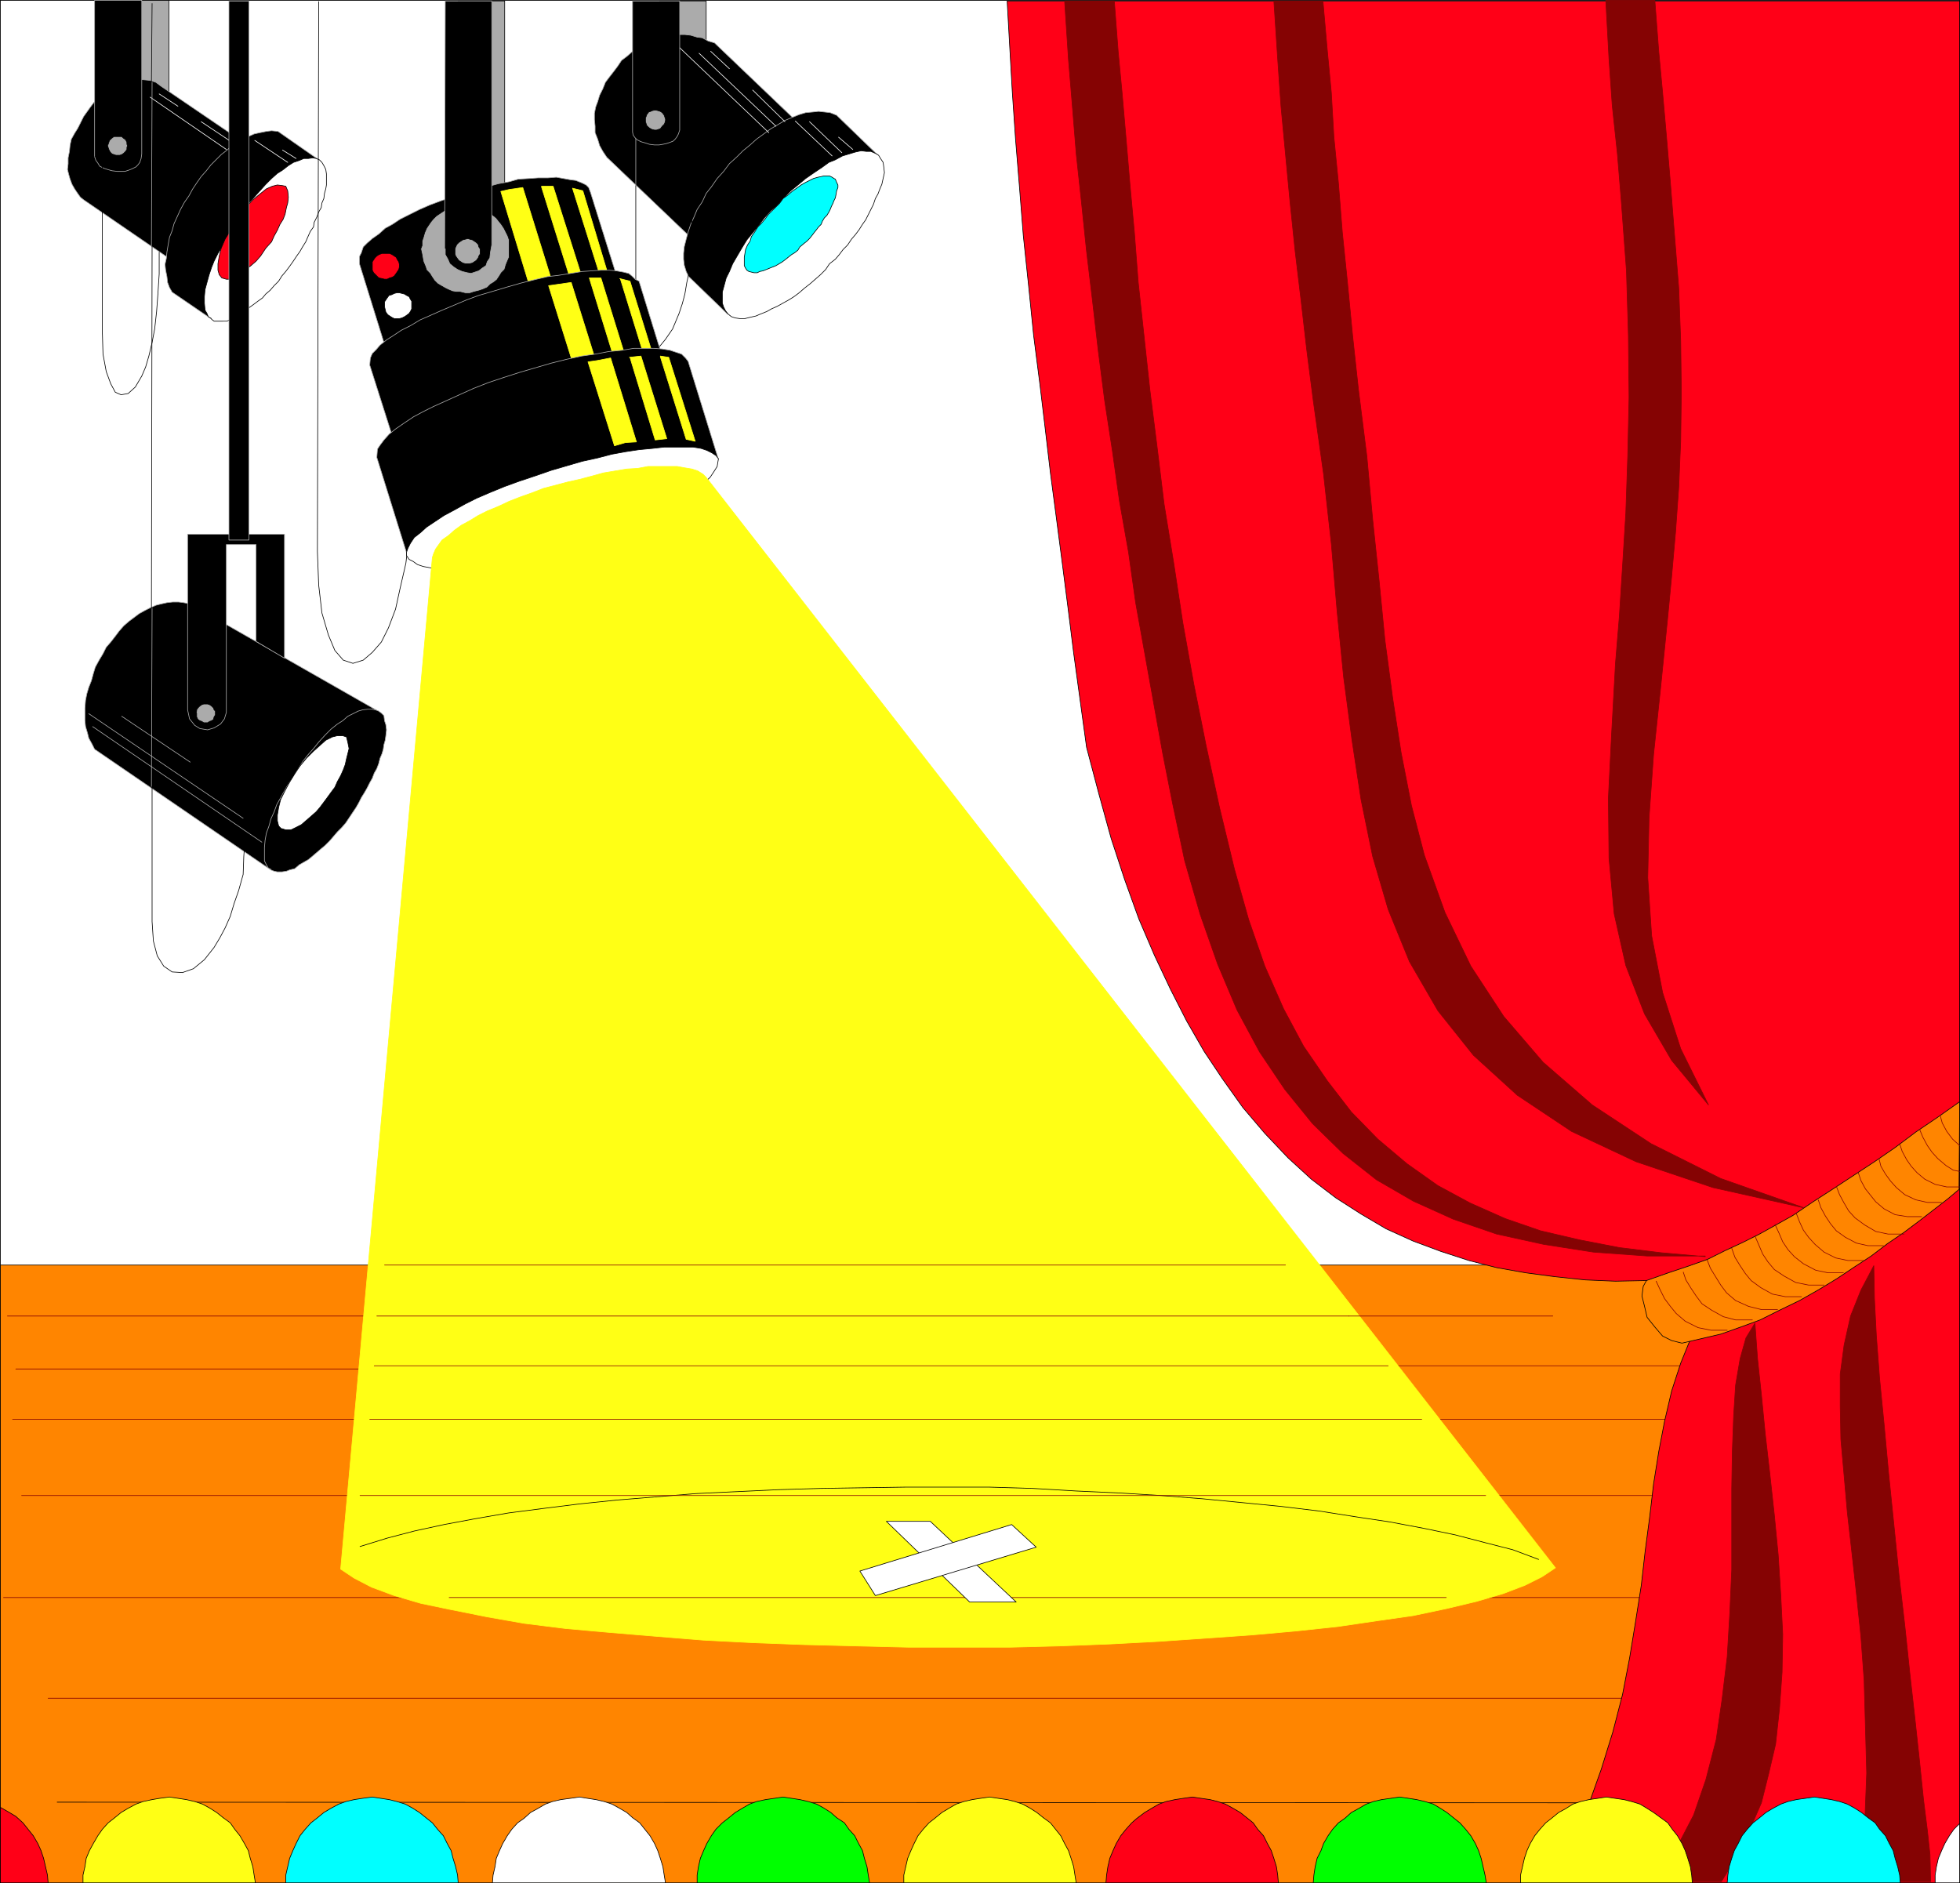 <?xml version="1.0" encoding="UTF-8" standalone="no"?>
<svg
   version="1.0"
   width="129.766mm"
   height="124.692mm"
   id="svg184"
   sodipodi:docname="Stage 1.wmf"
   xmlns:inkscape="http://www.inkscape.org/namespaces/inkscape"
   xmlns:sodipodi="http://sodipodi.sourceforge.net/DTD/sodipodi-0.dtd"
   xmlns="http://www.w3.org/2000/svg"
   xmlns:svg="http://www.w3.org/2000/svg">
  <rect width="100%" height="100%" fill="#333333" stroke="none"/>
  <sodipodi:namedview
     id="namedview184"
     pagecolor="#ffffff"
     bordercolor="#000000"
     borderopacity="0.25"
     inkscape:showpageshadow="2"
     inkscape:pageopacity="0.0"
     inkscape:pagecheckerboard="0"
     inkscape:deskcolor="#d1d1d1"
     inkscape:document-units="mm" />
  <defs
     id="defs1">
    <pattern
       id="WMFhbasepattern"
       patternUnits="userSpaceOnUse"
       width="6"
       height="6"
       x="0"
       y="0" />
  </defs>
  <path
     style="fill:#ffffff;fill-opacity:1;fill-rule:evenodd;stroke:none"
     d="M 0.081,471.197 V 0.081 H 490.375 V 471.197 Z"
     id="path1" />
  <path
     style="fill:none;stroke:#000000;stroke-width:0.162px;stroke-linecap:round;stroke-linejoin:round;stroke-miterlimit:4;stroke-dasharray:none;stroke-opacity:1"
     d="M 0.081,471.197 V 0.081 H 490.375 V 471.197 H 0.081 v 0"
     id="path2" />
  <path
     style="fill:#000000;fill-opacity:1;fill-rule:evenodd;stroke:none"
     d="m 43.874,340.493 16.16,-3.231 h 0.323 l 0.485,0.162 0.323,0.323 v 0.485 l 0.162,0.162 v 3.716 l -0.162,0.323 -0.162,0.323 -0.323,0.323 -0.485,0.162 -16.322,3.231 h -0.323 l -0.323,-0.323 -0.485,-0.323 v -0.323 -3.716 -0.162 l 0.323,-0.485 0.323,-0.323 0.323,-0.323 z"
     id="path3" />
  <path
     style="fill:none;stroke:#000000;stroke-width:0.162px;stroke-linecap:round;stroke-linejoin:round;stroke-miterlimit:4;stroke-dasharray:none;stroke-opacity:1"
     d="m 43.874,340.493 16.16,-3.231 h 0.323 l 0.485,0.162 0.323,0.323 v 0.485 l 0.162,0.162 v 3.716 l -0.162,0.323 -0.162,0.323 -0.323,0.323 -0.485,0.162 -16.322,3.231 h -0.323 l -0.323,-0.323 -0.485,-0.323 v -0.323 -3.716 -0.162 l 0.323,-0.485 0.323,-0.323 0.323,-0.323 h 0.162 v 0"
     id="path4" />
  <path
     style="fill:#ff8500;fill-opacity:1;fill-rule:evenodd;stroke:none"
     d="M 0.081,471.197 V 316.582 H 490.375 v 154.615 z"
     id="path5" />
  <path
     style="fill:none;stroke:#000000;stroke-width:0.162px;stroke-linecap:round;stroke-linejoin:round;stroke-miterlimit:4;stroke-dasharray:none;stroke-opacity:1"
     d="M 0.081,471.197 V 316.582 H 490.375 V 471.197 H 0.081 v 0"
     id="path6" />
  <path
     style="fill:none;stroke:#850303;stroke-width:0.162px;stroke-linecap:round;stroke-linejoin:round;stroke-miterlimit:4;stroke-dasharray:none;stroke-opacity:1"
     d="M 12.039,424.99 H 408.928"
     id="path7" />
  <path
     style="fill:none;stroke:#850303;stroke-width:0.162px;stroke-linecap:round;stroke-linejoin:round;stroke-miterlimit:4;stroke-dasharray:none;stroke-opacity:1"
     d="M 1.858,329.345 H 94.293"
     id="path8" />
  <path
     style="fill:none;stroke:#850303;stroke-width:0.162px;stroke-linecap:round;stroke-linejoin:round;stroke-miterlimit:4;stroke-dasharray:none;stroke-opacity:1"
     d="M 3.959,342.593 H 93.647"
     id="path9" />
  <path
     style="fill:none;stroke:#850303;stroke-width:0.162px;stroke-linecap:round;stroke-linejoin:round;stroke-miterlimit:4;stroke-dasharray:none;stroke-opacity:1"
     d="m 347.197,341.785 h 80.638"
     id="path10" />
  <path
     style="fill:none;stroke:#850303;stroke-width:0.162px;stroke-linecap:round;stroke-linejoin:round;stroke-miterlimit:4;stroke-dasharray:none;stroke-opacity:1"
     d="m 355.762,355.195 h 65.125"
     id="path11" />
  <path
     style="fill:none;stroke:#850303;stroke-width:0.162px;stroke-linecap:round;stroke-linejoin:round;stroke-miterlimit:4;stroke-dasharray:none;stroke-opacity:1"
     d="M 3.151,355.195 H 92.516"
     id="path12" />
  <path
     style="fill:none;stroke:#850303;stroke-width:0.162px;stroke-linecap:round;stroke-linejoin:round;stroke-miterlimit:4;stroke-dasharray:none;stroke-opacity:1"
     d="m 371.76,374.259 h 51.55"
     id="path13" />
  <path
     style="fill:none;stroke:#850303;stroke-width:0.162px;stroke-linecap:round;stroke-linejoin:round;stroke-miterlimit:4;stroke-dasharray:none;stroke-opacity:1"
     d="M 5.414,374.259 H 90.092"
     id="path14" />
  <path
     style="fill:none;stroke:#850303;stroke-width:0.162px;stroke-linecap:round;stroke-linejoin:round;stroke-miterlimit:4;stroke-dasharray:none;stroke-opacity:1"
     d="m 361.903,399.786 h 51.55"
     id="path15" />
  <path
     style="fill:none;stroke:#850303;stroke-width:0.162px;stroke-linecap:round;stroke-linejoin:round;stroke-miterlimit:4;stroke-dasharray:none;stroke-opacity:1"
     d="M 0.889,399.786 H 112.393"
     id="path16" />
  <path
     style="fill:none;stroke:#000000;stroke-width:0.162px;stroke-linecap:round;stroke-linejoin:round;stroke-miterlimit:4;stroke-dasharray:none;stroke-opacity:1"
     d="m 14.302,451.002 390.264,0.162"
     id="path17" />
  <path
     style="fill:#ffffff;fill-opacity:1;fill-rule:evenodd;stroke:none"
     d="m 123.22,471.197 0.162,-1.939 0.485,-2.1 0.323,-2.1 0.808,-1.939 0.808,-1.777 1.131,-1.939 1.131,-1.616 1.454,-1.616 1.616,-1.131 1.616,-1.454 1.778,-0.969 1.939,-1.131 1.778,-0.646 2.101,-0.485 2.424,-0.323 2.262,-0.323 1.939,0.323 2.101,0.323 2.101,0.485 1.939,0.646 1.778,0.969 1.939,1.131 1.454,1.292 1.778,1.292 1.293,1.616 1.293,1.616 1.131,1.939 0.808,1.777 0.646,1.939 0.646,2.1 0.323,2.1 0.323,1.939 h -43.147 v 0 z"
     id="path18" />
  <path
     style="fill:none;stroke:#000000;stroke-width:0.162px;stroke-linecap:round;stroke-linejoin:round;stroke-miterlimit:4;stroke-dasharray:none;stroke-opacity:1"
     d="m 123.22,471.197 0.162,-1.939 0.485,-2.1 0.323,-2.1 0.808,-1.939 0.808,-1.777 1.131,-1.939 1.131,-1.616 1.454,-1.616 1.616,-1.131 1.616,-1.454 1.778,-0.969 1.939,-1.131 1.778,-0.646 2.101,-0.485 2.424,-0.323 2.262,-0.323 1.939,0.323 2.101,0.323 2.101,0.485 1.939,0.646 1.778,0.969 1.939,1.131 1.454,1.292 1.778,1.292 1.293,1.616 1.293,1.616 1.131,1.939 0.808,1.777 0.646,1.939 0.646,2.1 0.323,2.1 0.323,1.939 h -43.147 v 0"
     id="path19" />
  <path
     style="fill:#ff0017;fill-opacity:1;fill-rule:evenodd;stroke:none"
     d="m 388.082,471.197 5.01,-9.532 4.202,-9.371 3.394,-9.532 2.909,-9.371 2.424,-9.371 1.778,-9.209 1.454,-8.886 1.454,-9.209 0.97,-8.563 1.131,-8.563 0.97,-8.24 1.293,-8.078 1.454,-7.593 1.778,-7.593 2.262,-6.947 2.747,-6.786 -7.434,-13.087 -3.878,-0.808 -7.757,0.162 -7.595,-0.323 -7.595,-0.808 -7.272,-0.969 -7.272,-1.292 -6.949,-1.777 -6.949,-2.262 -6.949,-2.585 -6.787,-3.07 -6.302,-3.716 -6.302,-4.039 -6.141,-4.685 -5.818,-5.332 -5.818,-6.139 -5.494,-6.463 -5.171,-7.27 -4.525,-6.786 -4.363,-7.593 -4.04,-7.917 -4.04,-8.563 -3.878,-9.047 -3.555,-9.855 -3.394,-10.34 -3.07,-11.148 -3.07,-11.632 -1.616,-11.794 -1.616,-11.794 -1.454,-11.633 -1.454,-11.309 -1.454,-11.148 -1.454,-10.986 -1.293,-10.986 -1.293,-10.825 -1.616,-12.602 -1.293,-12.763 -1.293,-12.279 -0.97,-12.279 -0.97,-11.794 -0.808,-11.794 -0.646,-11.309 -0.646,-11.471 H 490.375 V 471.197 Z"
     id="path20" />
  <path
     style="fill:none;stroke:#000000;stroke-width:0.162px;stroke-linecap:round;stroke-linejoin:round;stroke-miterlimit:4;stroke-dasharray:none;stroke-opacity:1"
     d="m 388.082,471.197 5.01,-9.532 4.202,-9.371 3.394,-9.532 2.909,-9.371 2.424,-9.371 1.778,-9.209 1.454,-8.886 1.454,-9.209 0.97,-8.563 1.131,-8.563 0.97,-8.24 1.293,-8.078 1.454,-7.593 1.778,-7.593 2.262,-6.947 2.747,-6.786 -7.434,-13.087 -3.878,-0.808 -7.757,0.162 -7.595,-0.323 -7.595,-0.808 -7.272,-0.969 -7.272,-1.292 -6.949,-1.777 -6.949,-2.262 -6.949,-2.585 -6.787,-3.07 -6.302,-3.716 -6.302,-4.039 -6.141,-4.685 -5.818,-5.332 -5.818,-6.139 -5.494,-6.463 -5.171,-7.27 -4.525,-6.786 -4.363,-7.593 -4.04,-7.917 -4.04,-8.563 -3.878,-9.047 -3.555,-9.855 -3.394,-10.34 -3.07,-11.148 -3.07,-11.632 -1.616,-11.794 -1.616,-11.794 -1.454,-11.633 -1.454,-11.309 -1.454,-11.148 -1.454,-10.986 -1.293,-10.986 -1.293,-10.825 -1.616,-12.602 -1.293,-12.763 -1.293,-12.279 -0.97,-12.279 -0.97,-11.794 -0.808,-11.794 -0.646,-11.309 -0.646,-11.471 H 490.375 V 471.197 H 388.082 v 0"
     id="path21" />
  <path
     style="fill:#ff0017;fill-opacity:1;fill-rule:evenodd;stroke:none"
     d="m 0.081,471.197 v -18.903 l 2.262,1.292 1.616,0.969 1.778,1.616 1.293,1.616 1.293,1.616 1.131,1.939 0.808,1.777 0.646,1.939 0.485,2.1 0.485,2.1 0.162,1.939 z"
     id="path22" />
  <path
     style="fill:none;stroke:#000000;stroke-width:0.162px;stroke-linecap:round;stroke-linejoin:round;stroke-miterlimit:4;stroke-dasharray:none;stroke-opacity:1"
     d="m 0.081,471.197 v -18.903 l 2.262,1.292 1.616,0.969 1.778,1.616 1.293,1.616 1.293,1.616 1.131,1.939 0.808,1.777 0.646,1.939 0.485,2.1 0.485,2.1 0.162,1.939 H 0.081 v 0"
     id="path23" />
  <path
     style="fill:#ff0017;fill-opacity:1;fill-rule:evenodd;stroke:none"
     d="m 276.74,471.197 0.162,-1.939 0.323,-2.1 0.485,-2.1 0.808,-1.939 0.808,-1.777 1.131,-1.939 1.293,-1.616 1.454,-1.616 1.293,-1.131 1.939,-1.454 1.616,-0.969 1.939,-1.131 1.778,-0.646 2.262,-0.485 2.101,-0.323 2.262,-0.323 2.101,0.323 2.262,0.323 1.939,0.485 1.939,0.646 1.778,0.969 1.939,1.131 1.616,1.292 1.616,1.292 1.131,1.616 1.454,1.616 0.97,1.939 0.97,1.777 0.646,1.939 0.646,2.1 0.323,2.1 0.162,1.939 h -42.986 v 0 z"
     id="path24" />
  <path
     style="fill:none;stroke:#000000;stroke-width:0.162px;stroke-linecap:round;stroke-linejoin:round;stroke-miterlimit:4;stroke-dasharray:none;stroke-opacity:1"
     d="m 276.74,471.197 0.162,-1.939 0.323,-2.1 0.485,-2.1 0.808,-1.939 0.808,-1.777 1.131,-1.939 1.293,-1.616 1.454,-1.616 1.293,-1.131 1.939,-1.454 1.616,-0.969 1.939,-1.131 1.778,-0.646 2.262,-0.485 2.101,-0.323 2.262,-0.323 2.101,0.323 2.262,0.323 1.939,0.485 1.939,0.646 1.778,0.969 1.939,1.131 1.616,1.292 1.616,1.292 1.131,1.616 1.454,1.616 0.97,1.939 0.97,1.777 0.646,1.939 0.646,2.1 0.323,2.1 0.162,1.939 h -42.986 v 0"
     id="path25" />
  <path
     style="fill:#00ff00;fill-opacity:1;fill-rule:evenodd;stroke:none"
     d="m 174.447,471.197 v -1.939 l 0.323,-2.1 0.485,-2.1 0.808,-1.939 0.808,-1.777 1.131,-1.939 1.131,-1.616 1.616,-1.616 1.454,-1.131 1.778,-1.454 1.616,-0.969 1.939,-1.131 1.778,-0.646 2.262,-0.485 2.262,-0.323 2.101,-0.323 2.101,0.323 2.101,0.323 2.101,0.485 2.101,0.646 1.778,0.969 1.778,1.131 1.454,1.292 1.939,1.292 1.131,1.616 1.454,1.616 0.97,1.939 0.97,1.777 0.485,1.939 0.646,2.1 0.323,2.1 0.323,1.939 H 174.447 Z"
     id="path26" />
  <path
     style="fill:none;stroke:#000000;stroke-width:0.162px;stroke-linecap:round;stroke-linejoin:round;stroke-miterlimit:4;stroke-dasharray:none;stroke-opacity:1"
     d="m 174.447,471.197 v -1.939 l 0.323,-2.1 0.485,-2.1 0.808,-1.939 0.808,-1.777 1.131,-1.939 1.131,-1.616 1.616,-1.616 1.454,-1.131 1.778,-1.454 1.616,-0.969 1.939,-1.131 1.778,-0.646 2.262,-0.485 2.262,-0.323 2.101,-0.323 2.101,0.323 2.101,0.323 2.101,0.485 2.101,0.646 1.778,0.969 1.778,1.131 1.454,1.292 1.939,1.292 1.131,1.616 1.454,1.616 0.97,1.939 0.97,1.777 0.485,1.939 0.646,2.1 0.323,2.1 0.323,1.939 H 174.447 v 0"
     id="path27" />
  <path
     style="fill:#00ff00;fill-opacity:1;fill-rule:evenodd;stroke:none"
     d="m 328.613,471.197 0.162,-1.939 0.323,-2.1 0.485,-2.1 0.97,-1.939 0.646,-1.777 1.131,-1.939 1.131,-1.616 1.454,-1.616 1.616,-1.131 1.616,-1.454 1.778,-0.969 1.939,-1.131 1.778,-0.646 2.101,-0.485 2.262,-0.323 2.262,-0.323 2.101,0.323 2.101,0.323 2.101,0.485 2.101,0.646 1.616,0.969 1.778,1.131 1.616,1.292 1.616,1.292 1.454,1.616 1.293,1.616 1.131,1.939 0.808,1.777 0.646,1.939 0.485,2.1 0.485,2.1 0.323,1.939 h -43.147 v 0 z"
     id="path28" />
  <path
     style="fill:none;stroke:#000000;stroke-width:0.162px;stroke-linecap:round;stroke-linejoin:round;stroke-miterlimit:4;stroke-dasharray:none;stroke-opacity:1"
     d="m 328.613,471.197 0.162,-1.939 0.323,-2.1 0.485,-2.1 0.97,-1.939 0.646,-1.777 1.131,-1.939 1.131,-1.616 1.454,-1.616 1.616,-1.131 1.616,-1.454 1.778,-0.969 1.939,-1.131 1.778,-0.646 2.101,-0.485 2.262,-0.323 2.262,-0.323 2.101,0.323 2.101,0.323 2.101,0.485 2.101,0.646 1.616,0.969 1.778,1.131 1.616,1.292 1.616,1.292 1.454,1.616 1.293,1.616 1.131,1.939 0.808,1.777 0.646,1.939 0.485,2.1 0.485,2.1 0.323,1.939 h -43.147 v 0"
     id="path29" />
  <path
     style="fill:#850303;fill-opacity:1;fill-rule:evenodd;stroke:none"
     d="m 419.594,462.311 4.202,-8.078 3.07,-8.886 2.586,-10.017 1.454,-10.017 1.293,-10.663 0.646,-10.825 0.485,-10.986 v -10.34 -10.017 l 0.162,-9.532 0.323,-8.724 0.485,-7.593 1.131,-6.624 1.454,-5.17 2.262,-3.716 0.646,8.886 0.97,9.047 0.97,9.855 1.131,9.855 1.131,10.34 0.97,10.017 0.646,10.178 0.485,9.694 -0.162,9.532 -0.646,9.047 -0.97,8.886 -1.778,7.593 -1.778,7.109 -3.232,7.432 -3.394,6.786 -3.394,5.493 h -16.483 l 5.333,-8.401 v 0 z"
     id="path30" />
  <path
     style="fill:none;stroke:#850303;stroke-width:0.162px;stroke-linecap:round;stroke-linejoin:round;stroke-miterlimit:4;stroke-dasharray:none;stroke-opacity:1"
     d="m 419.594,462.311 4.202,-8.078 3.07,-8.886 2.586,-10.017 1.454,-10.017 1.293,-10.663 0.646,-10.825 0.485,-10.986 v -10.34 -10.017 l 0.162,-9.532 0.323,-8.724 0.485,-7.593 1.131,-6.624 1.454,-5.17 2.262,-3.716 0.646,8.886 0.97,9.047 0.97,9.855 1.131,9.855 1.131,10.34 0.97,10.017 0.646,10.178 0.485,9.694 -0.162,9.532 -0.646,9.047 -0.97,8.886 -1.778,7.593 -1.778,7.109 -3.232,7.432 -3.394,6.786 -3.394,5.493 h -16.483 l 5.333,-8.401 v 0"
     id="path31" />
  <path
     style="fill:#850303;fill-opacity:1;fill-rule:evenodd;stroke:none"
     d="m 465.165,470.874 1.454,-14.702 0.485,-12.44 -0.323,-11.794 -0.323,-11.471 -0.808,-10.986 -1.131,-10.825 -1.131,-10.178 -1.131,-10.017 -0.808,-9.209 -0.808,-9.047 -0.162,-8.401 v -7.917 l 0.97,-7.27 1.616,-7.27 2.586,-6.463 3.232,-6.139 0.162,8.24 0.485,9.371 0.808,10.663 1.131,11.471 1.131,12.279 1.293,12.602 1.293,12.763 1.454,12.602 1.293,12.279 1.293,11.471 1.131,10.502 0.97,9.371 0.97,7.755 0.646,5.978 0.162,6.786 z"
     id="path32" />
  <path
     style="fill:none;stroke:#850303;stroke-width:0.162px;stroke-linecap:round;stroke-linejoin:round;stroke-miterlimit:4;stroke-dasharray:none;stroke-opacity:1"
     d="m 465.165,470.874 1.454,-14.702 0.485,-12.44 -0.323,-11.794 -0.323,-11.471 -0.808,-10.986 -1.131,-10.825 -1.131,-10.178 -1.131,-10.017 -0.808,-9.209 -0.808,-9.047 -0.162,-8.401 v -7.917 l 0.97,-7.27 1.616,-7.27 2.586,-6.463 3.232,-6.139 0.162,8.24 0.485,9.371 0.808,10.663 1.131,11.471 1.131,12.279 1.293,12.602 1.293,12.763 1.454,12.602 1.293,12.279 1.293,11.471 1.131,10.502 0.97,9.371 0.97,7.755 0.646,5.978 0.162,6.786 h -17.938 v 0"
     id="path33" />
  <path
     style="fill:#850303;fill-opacity:1;fill-rule:evenodd;stroke:none"
     d="m 426.704,314.32 h -14.544 l -13.413,-0.969 -12.443,-1.939 -11.797,-2.585 -10.827,-3.716 -10.019,-4.524 -9.211,-5.332 -8.403,-6.624 -7.595,-7.432 -6.949,-8.563 -6.302,-9.371 -5.656,-10.502 -4.848,-11.471 -4.363,-12.44 -3.878,-13.41 -3.07,-14.541 -2.424,-12.279 -2.262,-12.602 -2.262,-12.602 -2.262,-12.602 -1.778,-12.602 -2.262,-12.763 -1.778,-12.602 -1.939,-12.602 -1.616,-12.602 -1.454,-12.602 -1.454,-12.117 -1.293,-12.44 -1.293,-11.956 -0.97,-11.956 -0.97,-11.632 -0.97,-14.702 h 12.443 l 0.97,12.763 0.97,10.178 0.97,11.148 0.97,11.471 1.131,12.279 0.97,12.602 1.454,13.41 1.454,13.41 1.778,14.056 1.778,14.541 2.424,14.864 2.262,14.864 2.747,15.348 3.07,15.348 3.394,15.672 3.717,15.348 3.555,12.602 4.04,11.633 4.686,10.663 5.01,9.371 5.979,8.724 5.979,7.755 6.626,6.786 7.272,6.139 7.757,5.493 8.08,4.362 8.726,3.877 8.888,3.07 9.696,2.262 10.019,1.939 10.504,1.292 10.989,0.969 v 0 z"
     id="path34" />
  <path
     style="fill:none;stroke:#850303;stroke-width:0.162px;stroke-linecap:round;stroke-linejoin:round;stroke-miterlimit:4;stroke-dasharray:none;stroke-opacity:1"
     d="m 426.704,314.32 h -14.544 l -13.413,-0.969 -12.443,-1.939 -11.797,-2.585 -10.827,-3.716 -10.019,-4.524 -9.211,-5.332 -8.403,-6.624 -7.595,-7.432 -6.949,-8.563 -6.302,-9.371 -5.656,-10.502 -4.848,-11.471 -4.363,-12.44 -3.878,-13.41 -3.07,-14.541 -2.424,-12.279 -2.262,-12.602 -2.262,-12.602 -2.262,-12.602 -1.778,-12.602 -2.262,-12.763 -1.778,-12.602 -1.939,-12.602 -1.616,-12.602 -1.454,-12.602 -1.454,-12.117 -1.293,-12.44 -1.293,-11.956 -0.97,-11.956 -0.97,-11.632 -0.97,-14.702 h 12.443 l 0.97,12.763 0.97,10.178 0.97,11.148 0.97,11.471 1.131,12.279 0.97,12.602 1.454,13.41 1.454,13.41 1.778,14.056 1.778,14.541 2.424,14.864 2.262,14.864 2.747,15.348 3.07,15.348 3.394,15.672 3.717,15.348 3.555,12.602 4.04,11.633 4.686,10.663 5.01,9.371 5.979,8.724 5.979,7.755 6.626,6.786 7.272,6.139 7.757,5.493 8.08,4.362 8.726,3.877 8.888,3.07 9.696,2.262 10.019,1.939 10.504,1.292 10.989,0.969 v 0"
     id="path35" />
  <path
     style="fill:#850303;fill-opacity:1;fill-rule:evenodd;stroke:none"
     d="m 451.106,302.203 -22.462,-5.008 -19.23,-6.463 -16.16,-7.593 -13.574,-9.047 -10.989,-10.017 -8.888,-11.148 -7.11,-12.279 -5.333,-13.087 -3.878,-13.248 -2.909,-14.217 -2.262,-14.864 -2.101,-15.833 -1.616,-16.318 -1.454,-16.964 -1.939,-17.449 -2.586,-18.418 -1.616,-12.602 -1.454,-12.602 -1.454,-12.117 -1.293,-12.44 -1.131,-11.956 -1.131,-11.956 -0.808,-11.632 -0.97,-14.702 h 12.282 l 1.131,12.763 0.97,10.178 0.646,11.148 1.131,11.471 0.97,12.279 1.293,12.602 1.293,13.41 1.454,13.41 2.101,16.641 1.454,15.833 1.616,15.348 1.454,14.864 1.939,14.541 2.101,13.571 2.586,13.248 3.232,12.44 5.171,14.379 6.464,13.41 8.242,12.602 9.858,11.471 12.282,10.663 14.706,9.694 17.453,8.724 20.685,7.27 v 0 z"
     id="path36" />
  <path
     style="fill:none;stroke:#850303;stroke-width:0.162px;stroke-linecap:round;stroke-linejoin:round;stroke-miterlimit:4;stroke-dasharray:none;stroke-opacity:1"
     d="m 451.106,302.203 -22.462,-5.008 -19.23,-6.463 -16.16,-7.593 -13.574,-9.047 -10.989,-10.017 -8.888,-11.148 -7.11,-12.279 -5.333,-13.087 -3.878,-13.248 -2.909,-14.217 -2.262,-14.864 -2.101,-15.833 -1.616,-16.318 -1.454,-16.964 -1.939,-17.449 -2.586,-18.418 -1.616,-12.602 -1.454,-12.602 -1.454,-12.117 -1.293,-12.44 -1.131,-11.956 -1.131,-11.956 -0.808,-11.632 -0.97,-14.702 h 12.282 l 1.131,12.763 0.97,10.178 0.646,11.148 1.131,11.471 0.97,12.279 1.293,12.602 1.293,13.41 1.454,13.41 2.101,16.641 1.454,15.833 1.616,15.348 1.454,14.864 1.939,14.541 2.101,13.571 2.586,13.248 3.232,12.44 5.171,14.379 6.464,13.41 8.242,12.602 9.858,11.471 12.282,10.663 14.706,9.694 17.453,8.724 20.685,7.27 v 0"
     id="path37" />
  <path
     style="fill:#850303;fill-opacity:1;fill-rule:evenodd;stroke:none"
     d="m 427.512,276.514 -9.211,-11.148 -6.787,-11.633 -4.686,-12.117 -2.909,-12.925 -1.293,-13.894 -0.162,-15.025 0.808,-16.156 0.97,-17.61 0.97,-11.794 0.808,-12.763 0.808,-13.087 0.485,-14.217 0.323,-14.702 -0.162,-15.51 -0.485,-16.156 -1.293,-17.449 -0.97,-11.794 -1.293,-12.117 -0.808,-11.632 -0.808,-14.702 h 12.282 l 0.97,12.763 0.97,10.34 0.97,10.986 0.97,11.471 0.97,12.279 1.131,14.217 0.485,13.248 0.162,12.763 -0.162,12.117 -0.485,11.633 -0.808,11.309 -0.97,10.986 -0.97,10.178 -1.778,17.61 -1.778,16.802 -1.131,15.833 -0.323,15.025 0.97,14.541 2.747,14.217 4.525,14.056 z"
     id="path38" />
  <path
     style="fill:none;stroke:#850303;stroke-width:0.162px;stroke-linecap:round;stroke-linejoin:round;stroke-miterlimit:4;stroke-dasharray:none;stroke-opacity:1"
     d="m 427.512,276.514 -9.211,-11.148 -6.787,-11.633 -4.686,-12.117 -2.909,-12.925 -1.293,-13.894 -0.162,-15.025 0.808,-16.156 0.97,-17.61 0.97,-11.794 0.808,-12.763 0.808,-13.087 0.485,-14.217 0.323,-14.702 -0.162,-15.51 -0.485,-16.156 -1.293,-17.449 -0.97,-11.794 -1.293,-12.117 -0.808,-11.632 -0.808,-14.702 h 12.282 l 0.97,12.763 0.97,10.34 0.97,10.986 0.97,11.471 0.97,12.279 1.131,14.217 0.485,13.248 0.162,12.763 -0.162,12.117 -0.485,11.633 -0.808,11.309 -0.97,10.986 -0.97,10.178 -1.778,17.61 -1.778,16.802 -1.131,15.833 -0.323,15.025 0.97,14.541 2.747,14.217 4.525,14.056 6.949,14.056 v 0"
     id="path39" />
  <path
     style="fill:#ff8500;fill-opacity:1;fill-rule:evenodd;stroke:none"
     d="m 490.213,297.517 0.162,-21.811 -5.494,3.877 -5.494,3.716 -5.171,3.877 -5.171,3.554 -5.171,3.393 -5.171,3.393 -5.01,3.231 -5.01,3.393 -4.04,2.262 -4.363,2.423 -4.202,2.1 -4.525,2.1 -4.202,2.1 -5.01,1.777 -4.848,1.616 -5.494,1.939 -0.808,1.454 -0.323,2.423 0.646,2.585 0.646,2.747 1.939,2.423 1.939,2.262 2.262,1.131 2.586,0.646 4.848,-1.131 4.848,-1.131 5.01,-1.777 4.848,-1.777 4.848,-2.423 5.01,-2.423 4.848,-2.747 4.525,-2.747 4.363,-2.908 4.202,-2.747 4.04,-3.07 4.04,-2.747 3.878,-2.908 3.555,-2.747 3.555,-2.747 3.07,-2.585 v 0 z"
     id="path40" />
  <path
     style="fill:none;stroke:#000000;stroke-width:0.162px;stroke-linecap:round;stroke-linejoin:round;stroke-miterlimit:4;stroke-dasharray:none;stroke-opacity:1"
     d="m 490.213,297.517 0.162,-21.811 -5.494,3.877 -5.494,3.716 -5.171,3.877 -5.171,3.554 -5.171,3.393 -5.171,3.393 -5.01,3.231 -5.01,3.393 -4.04,2.262 -4.363,2.423 -4.202,2.1 -4.525,2.1 -4.202,2.1 -5.01,1.777 -4.848,1.616 -5.494,1.939 -0.808,1.454 -0.323,2.423 0.646,2.585 0.646,2.747 1.939,2.423 1.939,2.262 2.262,1.131 2.586,0.646 4.848,-1.131 4.848,-1.131 5.01,-1.777 4.848,-1.777 4.848,-2.423 5.01,-2.423 4.848,-2.747 4.525,-2.747 4.363,-2.908 4.202,-2.747 4.04,-3.07 4.04,-2.747 3.878,-2.908 3.555,-2.747 3.555,-2.747 3.07,-2.585 v 0"
     id="path41" />
  <path
     style="fill:none;stroke:#850303;stroke-width:0.162px;stroke-linecap:round;stroke-linejoin:round;stroke-miterlimit:4;stroke-dasharray:none;stroke-opacity:1"
     d="m 414.423,320.621 0.97,2.1 1.131,2.262 1.454,1.939 1.454,1.777 2.262,1.939 3.232,1.616 3.232,0.646 h 4.04"
     id="path42" />
  <path
     style="fill:none;stroke:#850303;stroke-width:0.162px;stroke-linecap:round;stroke-linejoin:round;stroke-miterlimit:4;stroke-dasharray:none;stroke-opacity:1"
     d="m 421.21,318.359 0.646,1.939 1.293,2.1 1.293,1.939 1.454,1.939 2.424,1.616 2.909,1.616 3.07,0.808 h 4.202"
     id="path43" />
  <path
     style="fill:none;stroke:#850303;stroke-width:0.162px;stroke-linecap:round;stroke-linejoin:round;stroke-miterlimit:4;stroke-dasharray:none;stroke-opacity:1"
     d="m 427.189,315.289 0.808,2.1 1.293,2.1 1.293,2.1 1.454,1.939 2.262,1.939 3.232,1.454 3.232,0.808 h 4.04"
     id="path44" />
  <path
     style="fill:none;stroke:#850303;stroke-width:0.162px;stroke-linecap:round;stroke-linejoin:round;stroke-miterlimit:4;stroke-dasharray:none;stroke-opacity:1"
     d="m 433.33,312.381 0.808,2.262 1.293,2.1 1.293,1.939 1.454,1.777 2.424,1.777 2.909,1.616 3.232,0.646 h 4.04"
     id="path45" />
  <path
     style="fill:none;stroke:#850303;stroke-width:0.162px;stroke-linecap:round;stroke-linejoin:round;stroke-miterlimit:4;stroke-dasharray:none;stroke-opacity:1"
     d="m 439.147,309.311 0.97,2.262 0.97,2.262 1.293,1.939 1.616,1.939 2.424,1.616 2.909,1.616 3.232,0.646 h 3.878"
     id="path46" />
  <path
     style="fill:none;stroke:#850303;stroke-width:0.162px;stroke-linecap:round;stroke-linejoin:round;stroke-miterlimit:4;stroke-dasharray:none;stroke-opacity:1"
     d="m 444.157,306.403 0.97,2.1 0.97,2.262 1.293,1.939 1.616,1.777 2.262,1.777 3.07,1.616 3.07,0.646 h 3.878"
     id="path47" />
  <path
     style="fill:none;stroke:#850303;stroke-width:0.162px;stroke-linecap:round;stroke-linejoin:round;stroke-miterlimit:4;stroke-dasharray:none;stroke-opacity:1"
     d="m 449.49,303.657 0.808,2.1 0.97,2.1 1.293,1.777 1.616,1.777 2.262,1.939 2.909,1.454 3.07,0.646 h 3.878"
     id="path48" />
  <path
     style="fill:none;stroke:#850303;stroke-width:0.162px;stroke-linecap:round;stroke-linejoin:round;stroke-miterlimit:4;stroke-dasharray:none;stroke-opacity:1"
     d="m 454.984,300.264 0.646,1.939 1.131,2.1 1.293,1.939 1.454,1.777 2.262,1.616 2.747,1.454 2.909,0.646 h 3.878"
     id="path49" />
  <path
     style="fill:none;stroke:#850303;stroke-width:0.162px;stroke-linecap:round;stroke-linejoin:round;stroke-miterlimit:4;stroke-dasharray:none;stroke-opacity:1"
     d="m 459.509,296.871 0.808,2.1 1.131,2.1 1.131,1.939 1.616,1.777 2.424,1.777 2.747,1.616 3.07,0.646 h 4.04"
     id="path50" />
  <path
     style="fill:none;stroke:#850303;stroke-width:0.162px;stroke-linecap:round;stroke-linejoin:round;stroke-miterlimit:4;stroke-dasharray:none;stroke-opacity:1"
     d="m 465.003,293.478 0.646,1.939 1.131,2.1 1.293,1.616 1.293,1.616 2.101,1.777 2.747,1.454 3.07,0.485 h 3.555"
     id="path51" />
  <path
     style="fill:none;stroke:#850303;stroke-width:0.162px;stroke-linecap:round;stroke-linejoin:round;stroke-miterlimit:4;stroke-dasharray:none;stroke-opacity:1"
     d="m 470.175,289.924 0.485,1.939 1.131,1.939 1.293,1.777 1.454,1.616 2.101,1.777 2.747,1.292 2.909,0.646 h 3.555"
     id="path52" />
  <path
     style="fill:none;stroke:#850303;stroke-width:0.162px;stroke-linecap:round;stroke-linejoin:round;stroke-miterlimit:4;stroke-dasharray:none;stroke-opacity:1"
     d="m 475.346,286.208 0.646,1.939 1.131,2.1 1.131,1.616 1.454,1.616 1.939,1.616 2.586,1.292 2.909,0.646 h 3.232"
     id="path53" />
  <path
     style="fill:none;stroke:#850303;stroke-width:0.162px;stroke-linecap:round;stroke-linejoin:round;stroke-miterlimit:4;stroke-dasharray:none;stroke-opacity:1"
     d="m 480.355,282.654 0.808,1.939 1.131,2.1 1.131,1.616 1.454,1.616 2.101,1.777 1.778,1.131 1.616,0.323"
     id="path54" />
  <path
     style="fill:none;stroke:#850303;stroke-width:0.162px;stroke-linecap:round;stroke-linejoin:round;stroke-miterlimit:4;stroke-dasharray:none;stroke-opacity:1"
     d="m 485.527,279.261 0.485,1.777 1.131,2.1 1.454,1.939 1.778,1.616"
     id="path55" />
  <path
     style="fill:#00ffff;fill-opacity:1;fill-rule:evenodd;stroke:none"
     d="m 71.508,471.197 v -1.939 l 0.485,-2.1 0.485,-2.1 0.808,-1.939 0.808,-1.777 0.97,-1.939 1.293,-1.616 1.454,-1.616 1.454,-1.131 1.778,-1.454 1.616,-0.969 2.101,-1.131 1.778,-0.646 2.101,-0.485 2.101,-0.323 2.424,-0.323 2.101,0.323 2.101,0.323 1.939,0.485 2.101,0.646 1.778,0.969 1.778,1.131 1.616,1.292 1.616,1.292 1.293,1.616 1.454,1.616 0.97,1.939 0.97,1.777 0.485,1.939 0.646,2.1 0.485,2.1 0.162,1.939 H 71.508 Z"
     id="path56" />
  <path
     style="fill:none;stroke:#000000;stroke-width:0.162px;stroke-linecap:round;stroke-linejoin:round;stroke-miterlimit:4;stroke-dasharray:none;stroke-opacity:1"
     d="m 71.508,471.197 v -1.939 l 0.485,-2.1 0.485,-2.1 0.808,-1.939 0.808,-1.777 0.97,-1.939 1.293,-1.616 1.454,-1.616 1.454,-1.131 1.778,-1.454 1.616,-0.969 2.101,-1.131 1.778,-0.646 2.101,-0.485 2.101,-0.323 2.424,-0.323 2.101,0.323 2.101,0.323 1.939,0.485 2.101,0.646 1.778,0.969 1.778,1.131 1.616,1.292 1.616,1.292 1.293,1.616 1.454,1.616 0.97,1.939 0.97,1.777 0.485,1.939 0.646,2.1 0.485,2.1 0.162,1.939 H 71.508 v 0"
     id="path57" />
  <path
     style="fill:#00ffff;fill-opacity:1;fill-rule:evenodd;stroke:none"
     d="m 432.199,471.197 0.162,-1.939 0.323,-2.1 0.646,-2.1 0.646,-1.939 0.97,-1.777 0.97,-1.939 1.293,-1.616 1.454,-1.616 1.454,-1.131 1.778,-1.454 1.616,-0.969 2.101,-1.131 1.778,-0.646 2.101,-0.485 2.262,-0.323 2.262,-0.323 2.101,0.323 2.101,0.323 2.101,0.485 1.939,0.646 1.778,0.969 1.778,1.131 1.616,1.292 1.778,1.292 1.131,1.616 1.454,1.616 0.97,1.939 0.97,1.777 0.485,1.939 0.646,2.1 0.485,2.1 0.162,1.939 h -43.147 v 0 z"
     id="path58" />
  <path
     style="fill:none;stroke:#000000;stroke-width:0.162px;stroke-linecap:round;stroke-linejoin:round;stroke-miterlimit:4;stroke-dasharray:none;stroke-opacity:1"
     d="m 432.199,471.197 0.162,-1.939 0.323,-2.1 0.646,-2.1 0.646,-1.939 0.97,-1.777 0.97,-1.939 1.293,-1.616 1.454,-1.616 1.454,-1.131 1.778,-1.454 1.616,-0.969 2.101,-1.131 1.778,-0.646 2.101,-0.485 2.262,-0.323 2.262,-0.323 2.101,0.323 2.101,0.323 2.101,0.485 1.939,0.646 1.778,0.969 1.778,1.131 1.616,1.292 1.778,1.292 1.131,1.616 1.454,1.616 0.97,1.939 0.97,1.777 0.485,1.939 0.646,2.1 0.485,2.1 0.162,1.939 h -43.147 v 0"
     id="path59" />
  <path
     style="fill:#ffff15;fill-opacity:1;fill-rule:evenodd;stroke:none"
     d="m 20.766,471.197 v -1.939 l 0.485,-2.1 0.323,-2.1 0.808,-1.939 0.97,-1.777 1.131,-1.939 1.131,-1.616 1.454,-1.616 1.454,-1.131 1.778,-1.454 1.616,-0.969 2.101,-1.131 1.778,-0.646 2.262,-0.485 1.939,-0.323 2.424,-0.323 2.101,0.323 2.101,0.323 2.101,0.485 1.939,0.646 1.778,0.969 1.778,1.131 1.616,1.292 1.778,1.292 1.131,1.616 1.293,1.616 1.131,1.939 0.97,1.777 0.485,1.939 0.646,2.1 0.323,2.1 0.323,1.939 z"
     id="path60" />
  <path
     style="fill:none;stroke:#000000;stroke-width:0.162px;stroke-linecap:round;stroke-linejoin:round;stroke-miterlimit:4;stroke-dasharray:none;stroke-opacity:1"
     d="m 20.766,471.197 v -1.939 l 0.485,-2.1 0.323,-2.1 0.808,-1.939 0.97,-1.777 1.131,-1.939 1.131,-1.616 1.454,-1.616 1.454,-1.131 1.778,-1.454 1.616,-0.969 2.101,-1.131 1.778,-0.646 2.262,-0.485 1.939,-0.323 2.424,-0.323 2.101,0.323 2.101,0.323 2.101,0.485 1.939,0.646 1.778,0.969 1.778,1.131 1.616,1.292 1.778,1.292 1.131,1.616 1.293,1.616 1.131,1.939 0.97,1.777 0.485,1.939 0.646,2.1 0.323,2.1 0.323,1.939 H 20.766 v 0"
     id="path61" />
  <path
     style="fill:#ffff15;fill-opacity:1;fill-rule:evenodd;stroke:none"
     d="m 226.159,471.197 v -1.939 l 0.485,-2.1 0.485,-2.1 0.808,-1.939 0.808,-1.777 0.97,-1.939 1.293,-1.616 1.454,-1.616 1.454,-1.131 1.778,-1.454 1.616,-0.969 1.939,-1.131 1.939,-0.646 2.101,-0.485 2.101,-0.323 2.262,-0.323 2.101,0.323 2.262,0.323 1.939,0.485 1.939,0.646 1.778,0.969 1.778,1.131 1.616,1.292 1.778,1.292 1.293,1.616 1.293,1.616 0.97,1.939 0.97,1.777 0.646,1.939 0.646,2.1 0.323,2.1 0.323,1.939 h -43.147 z"
     id="path62" />
  <path
     style="fill:none;stroke:#000000;stroke-width:0.162px;stroke-linecap:round;stroke-linejoin:round;stroke-miterlimit:4;stroke-dasharray:none;stroke-opacity:1"
     d="m 226.159,471.197 v -1.939 l 0.485,-2.1 0.485,-2.1 0.808,-1.939 0.808,-1.777 0.97,-1.939 1.293,-1.616 1.454,-1.616 1.454,-1.131 1.778,-1.454 1.616,-0.969 1.939,-1.131 1.939,-0.646 2.101,-0.485 2.101,-0.323 2.262,-0.323 2.101,0.323 2.262,0.323 1.939,0.485 1.939,0.646 1.778,0.969 1.778,1.131 1.616,1.292 1.778,1.292 1.293,1.616 1.293,1.616 0.97,1.939 0.97,1.777 0.646,1.939 0.646,2.1 0.323,2.1 0.323,1.939 h -43.147 v 0"
     id="path63" />
  <path
     style="fill:#ffff15;fill-opacity:1;fill-rule:evenodd;stroke:none"
     d="m 380.487,471.197 v -1.939 l 0.485,-2.1 0.485,-2.1 0.646,-1.939 0.808,-1.777 1.131,-1.939 1.293,-1.616 1.454,-1.616 1.454,-1.131 1.778,-1.454 1.778,-0.969 1.778,-1.131 1.939,-0.646 2.101,-0.485 2.262,-0.323 2.101,-0.323 2.101,0.323 2.262,0.323 1.939,0.485 2.101,0.646 1.616,0.969 1.778,1.131 1.778,1.292 1.778,1.292 1.131,1.616 1.293,1.616 1.131,1.939 0.808,1.777 0.646,1.939 0.646,2.1 0.323,2.1 0.162,1.939 h -42.986 z"
     id="path64" />
  <path
     style="fill:none;stroke:#000000;stroke-width:0.162px;stroke-linecap:round;stroke-linejoin:round;stroke-miterlimit:4;stroke-dasharray:none;stroke-opacity:1"
     d="m 380.487,471.197 v -1.939 l 0.485,-2.1 0.485,-2.1 0.646,-1.939 0.808,-1.777 1.131,-1.939 1.293,-1.616 1.454,-1.616 1.454,-1.131 1.778,-1.454 1.778,-0.969 1.778,-1.131 1.939,-0.646 2.101,-0.485 2.262,-0.323 2.101,-0.323 2.101,0.323 2.262,0.323 1.939,0.485 2.101,0.646 1.616,0.969 1.778,1.131 1.778,1.292 1.778,1.292 1.131,1.616 1.293,1.616 1.131,1.939 0.808,1.777 0.646,1.939 0.646,2.1 0.323,2.1 0.162,1.939 h -42.986 v 0"
     id="path65" />
  <path
     style="fill:#ffffff;fill-opacity:1;fill-rule:evenodd;stroke:none"
     d="m 484.234,471.197 v -1.939 l 0.323,-2.1 0.485,-2.1 0.808,-1.939 0.808,-1.777 1.131,-1.939 1.131,-1.616 1.454,-1.454 v 14.864 z"
     id="path66" />
  <path
     style="fill:none;stroke:#000000;stroke-width:0.162px;stroke-linecap:round;stroke-linejoin:round;stroke-miterlimit:4;stroke-dasharray:none;stroke-opacity:1"
     d="m 484.234,471.197 v -1.939 l 0.323,-2.1 0.485,-2.1 0.808,-1.939 0.808,-1.777 1.131,-1.939 1.131,-1.616 1.454,-1.454 v 14.864 h -6.141 v 0"
     id="path67" />
  <path
     style="fill:#ababab;fill-opacity:1;fill-rule:evenodd;stroke:none"
     d="M 114.655,62.282 V 0.242 h 11.635 V 61.313 l -0.162,1.777 -0.323,1.454 -0.485,0.969 -0.646,0.969 -0.646,0.646 -0.97,0.646 -0.808,0.323 -0.97,0.323 -1.131,-0.162 -1.293,-0.323 -1.293,-0.485 -0.808,-0.646 -0.97,-0.808 -0.485,-1.131 -0.485,-1.131 z"
     id="path68" />
  <path
     style="fill:none;stroke:#000000;stroke-width:0.162px;stroke-linecap:round;stroke-linejoin:round;stroke-miterlimit:4;stroke-dasharray:none;stroke-opacity:1"
     d="M 114.655,62.282 V 0.242 h 11.635 V 61.313 l -0.162,1.777 -0.323,1.454 -0.485,0.969 -0.646,0.969 -0.646,0.646 -0.97,0.646 -0.808,0.323 -0.97,0.323 -1.131,-0.162 -1.293,-0.323 -1.293,-0.485 -0.808,-0.646 -0.97,-0.808 -0.485,-1.131 -0.485,-1.131 -0.162,-1.454 v 0"
     id="path69" />
  <path
     style="fill:#ababab;fill-opacity:1;fill-rule:evenodd;stroke:none"
     d="M 165.074,33.04 V 0.242 H 176.709 V 32.555 l -0.323,0.969 -0.162,0.646 -0.485,0.646 -0.485,0.485 -0.808,0.323 -0.97,0.323 -0.97,0.162 -0.808,0.162 h -1.293 l -1.293,-0.162 -0.97,-0.323 -0.97,-0.323 -0.97,-0.485 -0.485,-0.485 -0.485,-0.646 z"
     id="path70" />
  <path
     style="fill:none;stroke:#000000;stroke-width:0.162px;stroke-linecap:round;stroke-linejoin:round;stroke-miterlimit:4;stroke-dasharray:none;stroke-opacity:1"
     d="M 165.074,33.04 V 0.242 H 176.709 V 32.555 l -0.323,0.969 -0.162,0.646 -0.485,0.646 -0.485,0.485 -0.808,0.323 -0.97,0.323 -0.97,0.162 -0.808,0.162 h -1.293 l -1.293,-0.162 -0.97,-0.323 -0.97,-0.323 -0.97,-0.485 -0.485,-0.485 -0.485,-0.646 -0.162,-0.808 v 0"
     id="path71" />
  <path
     style="fill:#ababab;fill-opacity:1;fill-rule:evenodd;stroke:none"
     d="M 30.462,39.017 V 0.081 H 42.258 V 38.533 l -0.323,1.131 -0.162,0.969 -0.646,0.646 -0.485,0.485 -0.808,0.485 -0.808,0.323 -0.97,0.323 h -0.808 -1.293 l -1.293,-0.162 -1.131,-0.323 -0.808,-0.323 -0.97,-0.485 -0.646,-0.808 -0.485,-0.646 -0.162,-0.969 v 0 z"
     id="path72" />
  <path
     style="fill:none;stroke:#000000;stroke-width:0.162px;stroke-linecap:round;stroke-linejoin:round;stroke-miterlimit:4;stroke-dasharray:none;stroke-opacity:1"
     d="M 30.462,39.017 V 0.081 H 42.258 V 38.533 l -0.323,1.131 -0.162,0.969 -0.646,0.646 -0.485,0.485 -0.808,0.485 -0.808,0.323 -0.97,0.323 h -0.808 -1.293 l -1.293,-0.162 -1.131,-0.323 -0.808,-0.323 -0.97,-0.485 -0.646,-0.808 -0.485,-0.646 -0.162,-0.969 v 0"
     id="path73" />
  <path
     style="fill:#000000;fill-opacity:1;fill-rule:evenodd;stroke:none"
     d="m 151.823,39.34 -0.97,-1.454 -0.808,-1.454 -0.485,-1.616 -0.646,-1.616 v -1.616 l -0.162,-1.616 V 28.354 l 0.323,-1.616 0.485,-1.292 0.485,-1.616 0.808,-1.616 0.646,-1.616 0.97,-1.292 1.131,-1.454 0.97,-1.292 0.97,-1.454 1.293,-0.969 1.293,-1.131 1.293,-0.808 1.454,-0.808 1.454,-0.969 1.293,-0.646 1.616,-0.323 1.454,-0.485 1.616,-0.162 1.454,-0.162 h 1.616 l 1.454,0.162 1.616,0.485 1.293,0.162 1.454,0.808 1.616,0.485 22.139,21.165 -27.149,28.435 -21.978,-21.003 z"
     id="path74" />
  <path
     style="fill:none;stroke:#ababab;stroke-width:0.162px;stroke-linecap:round;stroke-linejoin:round;stroke-miterlimit:4;stroke-dasharray:none;stroke-opacity:1"
     d="m 151.823,39.34 -0.97,-1.454 -0.808,-1.454 -0.485,-1.616 -0.646,-1.616 v -1.616 l -0.162,-1.616 V 28.354 l 0.323,-1.616 0.485,-1.292 0.485,-1.616 0.808,-1.616 0.646,-1.616 0.97,-1.292 1.131,-1.454 0.97,-1.292 0.97,-1.454 1.293,-0.969 1.293,-1.131 1.293,-0.808 1.454,-0.808 1.454,-0.969 1.293,-0.646 1.616,-0.323 1.454,-0.485 1.616,-0.162 1.454,-0.162 h 1.616 l 1.454,0.162 1.616,0.485 1.293,0.162 1.454,0.808 1.616,0.485 22.139,21.165 -27.149,28.435 -21.978,-21.003 v 0"
     id="path75" />
  <path
     style="fill:#000000;fill-opacity:1;fill-rule:evenodd;stroke:none"
     d="m 20.927,50.004 -0.808,-0.646 -0.808,-1.131 -0.646,-0.969 -0.646,-1.131 -0.485,-1.292 -0.323,-1.131 -0.323,-1.292 0.162,-1.454 v -1.454 l 0.323,-1.616 0.162,-1.616 0.323,-1.454 0.808,-1.454 0.808,-1.292 0.646,-1.292 0.808,-1.616 0.808,-1.131 0.808,-1.131 0.97,-1.292 1.293,-0.969 0.97,-1.131 1.293,-0.969 1.293,-0.646 1.131,-0.646 1.131,-0.485 1.293,-0.485 1.454,-0.162 1.131,-0.323 1.454,0.162 1.616,0.162 1.454,0.485 1.293,0.969 22.301,15.187 -19.554,28.435 z"
     id="path76" />
  <path
     style="fill:none;stroke:#ababab;stroke-width:0.162px;stroke-linecap:round;stroke-linejoin:round;stroke-miterlimit:4;stroke-dasharray:none;stroke-opacity:1"
     d="m 20.927,50.004 -0.808,-0.646 -0.808,-1.131 -0.646,-0.969 -0.646,-1.131 -0.485,-1.292 -0.323,-1.131 -0.323,-1.292 0.162,-1.454 v -1.454 l 0.323,-1.616 0.162,-1.616 0.323,-1.454 0.808,-1.454 0.808,-1.292 0.646,-1.292 0.808,-1.616 0.808,-1.131 0.808,-1.131 0.97,-1.292 1.293,-0.969 0.97,-1.131 1.293,-0.969 1.293,-0.646 1.131,-0.646 1.131,-0.485 1.293,-0.485 1.454,-0.162 1.131,-0.323 1.454,0.162 1.616,0.162 1.454,0.485 1.293,0.969 L 62.62,36.755 43.066,65.19 20.927,50.004 v 0"
     id="path77" />
  <path
     style="fill:#000000;fill-opacity:1;fill-rule:evenodd;stroke:none"
     d="m 172.346,69.23 -0.646,-1.292 -0.485,-1.616 -0.162,-1.454 v -1.454 l 0.162,-1.616 0.485,-1.939 0.485,-1.777 0.646,-1.939 0.808,-1.777 0.808,-1.939 1.293,-1.939 0.97,-2.1 1.293,-1.616 1.454,-2.1 1.616,-1.777 1.454,-1.939 1.778,-1.616 1.616,-1.616 1.778,-1.454 1.616,-1.454 1.778,-1.292 1.778,-1.292 1.939,-1.131 1.616,-0.969 1.939,-0.808 1.616,-0.646 1.616,-0.485 1.778,-0.162 1.454,-0.162 1.454,0.162 1.454,0.162 1.616,0.646 10.181,9.855 -37.491,39.906 z"
     id="path78" />
  <path
     style="fill:none;stroke:#ababab;stroke-width:0.162px;stroke-linecap:round;stroke-linejoin:round;stroke-miterlimit:4;stroke-dasharray:none;stroke-opacity:1"
     d="m 172.346,69.23 -0.646,-1.292 -0.485,-1.616 -0.162,-1.454 v -1.454 l 0.162,-1.616 0.485,-1.939 0.485,-1.777 0.646,-1.939 0.808,-1.777 0.808,-1.939 1.293,-1.939 0.97,-2.1 1.293,-1.616 1.454,-2.1 1.616,-1.777 1.454,-1.939 1.778,-1.616 1.616,-1.616 1.778,-1.454 1.616,-1.454 1.778,-1.292 1.778,-1.292 1.939,-1.131 1.616,-0.969 1.939,-0.808 1.616,-0.646 1.616,-0.485 1.778,-0.162 1.454,-0.162 1.454,0.162 1.454,0.162 1.616,0.646 10.181,9.855 -37.491,39.906 -9.696,-9.371 v 0"
     id="path79" />
  <path
     style="fill:#000000;fill-opacity:1;fill-rule:evenodd;stroke:none"
     d="m 43.066,73.107 -0.646,-1.131 -0.485,-1.292 -0.162,-1.454 -0.323,-1.616 -0.162,-1.454 0.323,-1.454 0.162,-1.616 0.323,-1.939 0.323,-1.777 0.646,-1.616 0.485,-1.777 0.808,-1.777 0.808,-1.777 0.97,-1.777 1.131,-1.616 0.97,-1.777 0.97,-1.454 1.131,-1.616 1.293,-1.454 1.131,-1.454 1.293,-1.292 1.293,-1.292 1.454,-1.131 1.293,-1.131 1.131,-0.969 1.616,-0.646 1.293,-0.646 1.454,-0.646 1.454,-0.323 1.616,-0.323 1.293,-0.162 1.616,0.162 10.181,7.109 -26.987,39.744 z"
     id="path80" />
  <path
     style="fill:none;stroke:#ababab;stroke-width:0.162px;stroke-linecap:round;stroke-linejoin:round;stroke-miterlimit:4;stroke-dasharray:none;stroke-opacity:1"
     d="m 43.066,73.107 -0.646,-1.131 -0.485,-1.292 -0.162,-1.454 -0.323,-1.616 -0.162,-1.454 0.323,-1.454 0.162,-1.616 0.323,-1.939 0.323,-1.777 0.646,-1.616 0.485,-1.777 0.808,-1.777 0.808,-1.777 0.97,-1.777 1.131,-1.616 0.97,-1.777 0.97,-1.454 1.131,-1.616 1.293,-1.454 1.131,-1.454 1.293,-1.292 1.293,-1.292 1.454,-1.131 1.293,-1.131 1.131,-0.969 1.616,-0.646 1.293,-0.646 1.454,-0.646 1.454,-0.323 1.616,-0.323 1.293,-0.162 1.616,0.162 10.181,7.109 -26.987,39.744 -9.696,-6.624 v 0"
     id="path81" />
  <path
     style="fill:#000000;fill-opacity:1;fill-rule:evenodd;stroke:none"
     d="m 23.674,187.493 -0.646,-1.292 -0.808,-1.454 -0.323,-1.292 -0.485,-1.616 -0.162,-1.454 v -1.777 -1.454 l 0.162,-1.939 0.323,-1.616 0.485,-1.616 0.646,-1.616 0.485,-1.777 0.485,-1.616 0.97,-1.777 0.97,-1.616 0.808,-1.616 1.131,-1.292 1.131,-1.454 0.97,-1.292 1.131,-1.292 1.293,-1.131 1.293,-0.969 1.293,-0.969 1.454,-0.808 1.293,-0.646 1.454,-0.646 1.293,-0.323 1.454,-0.323 1.454,-0.162 h 1.454 l 1.293,0.162 1.616,0.323 47.026,26.819 -26.826,39.744 -44.117,-30.212 z"
     id="path82" />
  <path
     style="fill:none;stroke:#ababab;stroke-width:0.162px;stroke-linecap:round;stroke-linejoin:round;stroke-miterlimit:4;stroke-dasharray:none;stroke-opacity:1"
     d="m 23.674,187.493 -0.646,-1.292 -0.808,-1.454 -0.323,-1.292 -0.485,-1.616 -0.162,-1.454 v -1.777 -1.454 l 0.162,-1.939 0.323,-1.616 0.485,-1.616 0.646,-1.616 0.485,-1.777 0.485,-1.616 0.97,-1.777 0.97,-1.616 0.808,-1.616 1.131,-1.292 1.131,-1.454 0.97,-1.292 1.131,-1.292 1.293,-1.131 1.293,-0.969 1.293,-0.969 1.454,-0.808 1.293,-0.646 1.454,-0.646 1.293,-0.323 1.454,-0.323 1.454,-0.162 h 1.454 l 1.293,0.162 1.616,0.323 47.026,26.819 -26.826,39.744 -44.117,-30.212 v 0"
     id="path83" />
  <path
     style="fill:#ffffff;fill-opacity:1;fill-rule:evenodd;stroke:none"
     d="m 182.204,78.6 -0.646,-0.808 -0.485,-0.969 -0.323,-0.969 V 74.238 73.107 l 0.485,-1.777 0.485,-1.777 0.808,-1.616 0.808,-1.939 1.131,-1.939 1.131,-1.939 1.293,-2.1 1.454,-1.777 1.454,-1.777 1.454,-1.939 1.616,-1.777 1.778,-1.454 1.454,-1.777 1.778,-1.777 1.778,-1.454 1.939,-1.616 2.101,-1.454 1.939,-1.292 1.778,-1.292 1.616,-0.646 1.778,-0.969 1.616,-0.485 1.616,-0.485 1.454,-0.323 1.293,0.162 h 1.131 l 1.131,0.485 0.808,0.485 0.485,0.808 0.646,0.969 0.162,1.131 0.162,1.454 -0.323,1.454 -0.323,1.454 -0.485,1.131 -0.485,1.292 -0.646,1.131 -0.485,1.454 -0.646,1.292 -0.646,1.292 -0.646,1.292 -0.808,1.131 -0.808,1.292 -0.97,1.292 -0.97,1.131 -0.97,1.454 -1.131,1.131 -0.97,1.292 -0.97,1.131 -1.454,1.131 -0.97,1.454 -1.293,1.292 -1.293,1.131 -1.293,1.131 -1.454,1.131 -1.293,1.131 -1.293,0.969 -1.293,0.808 -1.454,0.808 -1.454,0.808 -1.454,0.646 -1.131,0.646 -1.616,0.646 -1.131,0.485 -1.454,0.323 -1.293,0.323 h -1.293 l -1.131,-0.162 -0.97,-0.323 z"
     id="path84" />
  <path
     style="fill:none;stroke:#000000;stroke-width:0.162px;stroke-linecap:round;stroke-linejoin:round;stroke-miterlimit:4;stroke-dasharray:none;stroke-opacity:1"
     d="m 182.204,78.6 -0.646,-0.808 -0.485,-0.969 -0.323,-0.969 V 74.238 73.107 l 0.485,-1.777 0.485,-1.777 0.808,-1.616 0.808,-1.939 1.131,-1.939 1.131,-1.939 1.293,-2.1 1.454,-1.777 1.454,-1.777 1.454,-1.939 1.616,-1.777 1.778,-1.454 1.454,-1.777 1.778,-1.777 1.778,-1.454 1.939,-1.616 2.101,-1.454 1.939,-1.292 1.778,-1.292 1.616,-0.646 1.778,-0.969 1.616,-0.485 1.616,-0.485 1.454,-0.323 1.293,0.162 h 1.131 l 1.131,0.485 0.808,0.485 0.485,0.808 0.646,0.969 0.162,1.131 0.162,1.454 -0.323,1.454 -0.323,1.454 -0.485,1.131 -0.485,1.292 -0.646,1.131 -0.485,1.454 -0.646,1.292 -0.646,1.292 -0.646,1.292 -0.808,1.131 -0.808,1.292 -0.97,1.292 -0.97,1.131 -0.97,1.454 -1.131,1.131 -0.97,1.292 -0.97,1.131 -1.454,1.131 -0.97,1.454 -1.293,1.292 -1.293,1.131 -1.293,1.131 -1.454,1.131 -1.293,1.131 -1.293,0.969 -1.293,0.808 -1.454,0.808 -1.454,0.808 -1.454,0.646 -1.131,0.646 -1.616,0.646 -1.131,0.485 -1.454,0.323 -1.293,0.323 h -1.293 l -1.131,-0.162 -0.97,-0.323 -0.808,-0.646 v 0"
     id="path85" />
  <path
     style="fill:#ffffff;fill-opacity:1;fill-rule:evenodd;stroke:none"
     d="m 52.924,79.731 -0.808,-0.485 -0.323,-0.808 -0.485,-0.808 -0.162,-1.777 v -1.616 l 0.162,-1.777 0.485,-1.777 0.485,-1.777 0.646,-1.939 0.646,-1.616 0.97,-1.939 0.808,-1.292 0.646,-1.454 0.808,-1.454 0.97,-1.454 0.808,-1.292 0.808,-1.292 0.646,-1.292 0.97,-1.292 1.131,-1.616 1.454,-1.616 1.454,-1.616 1.454,-1.616 1.454,-1.454 1.454,-1.292 1.293,-0.808 1.454,-1.131 1.293,-0.808 1.454,-0.485 1.131,-0.485 h 1.131 l 1.131,-0.162 0.808,0.162 0.808,0.323 0.646,0.646 0.485,0.808 0.485,0.969 0.162,1.131 v 1.292 1.454 l -0.162,0.969 -0.323,1.131 -0.162,1.292 -0.485,1.131 -0.162,1.131 -0.646,1.131 -0.485,1.292 -0.646,1.292 -0.162,1.131 -0.808,1.131 -0.646,1.454 -0.485,1.131 -0.808,1.292 -0.646,1.131 -0.808,1.131 -0.97,1.454 -0.808,1.131 -0.97,1.292 -0.97,1.131 -0.808,1.292 -1.131,1.131 -0.97,1.131 -1.131,0.969 -0.808,0.969 -1.131,0.808 -1.293,0.969 -1.131,0.808 -0.97,0.808 -1.131,0.646 -1.131,0.808 -1.131,0.485 -0.97,0.485 H 55.671 54.702 53.57 l -0.646,-0.485 v 0 z"
     id="path86" />
  <path
     style="fill:none;stroke:#000000;stroke-width:0.162px;stroke-linecap:round;stroke-linejoin:round;stroke-miterlimit:4;stroke-dasharray:none;stroke-opacity:1"
     d="m 52.924,79.731 -0.808,-0.485 -0.323,-0.808 -0.485,-0.808 -0.162,-1.777 v -1.616 l 0.162,-1.777 0.485,-1.777 0.485,-1.777 0.646,-1.939 0.646,-1.616 0.97,-1.939 0.808,-1.292 0.646,-1.454 0.808,-1.454 0.97,-1.454 0.808,-1.292 0.808,-1.292 0.646,-1.292 0.97,-1.292 1.131,-1.616 1.454,-1.616 1.454,-1.616 1.454,-1.616 1.454,-1.454 1.454,-1.292 1.293,-0.808 1.454,-1.131 1.293,-0.808 1.454,-0.485 1.131,-0.485 h 1.131 l 1.131,-0.162 0.808,0.162 0.808,0.323 0.646,0.646 0.485,0.808 0.485,0.969 0.162,1.131 v 1.292 1.454 l -0.162,0.969 -0.323,1.131 -0.162,1.292 -0.485,1.131 -0.162,1.131 -0.646,1.131 -0.485,1.292 -0.646,1.292 -0.162,1.131 -0.808,1.131 -0.646,1.454 -0.485,1.131 -0.808,1.292 -0.646,1.131 -0.808,1.131 -0.97,1.454 -0.808,1.131 -0.97,1.292 -0.97,1.131 -0.808,1.292 -1.131,1.131 -0.97,1.131 -1.131,0.969 -0.808,0.969 -1.131,0.808 -1.293,0.969 -1.131,0.808 -0.97,0.808 -1.131,0.646 -1.131,0.808 -1.131,0.485 -0.97,0.485 H 55.671 54.702 53.57 l -0.646,-0.485 v 0"
     id="path87" />
  <path
     style="fill:#000000;fill-opacity:1;fill-rule:evenodd;stroke:none"
     d="m 67.791,217.544 -0.646,-0.323 -0.485,-0.808 -0.485,-0.969 v -1.777 -1.616 l 0.162,-1.777 0.323,-1.777 0.646,-1.777 0.485,-1.777 0.808,-1.777 0.646,-1.777 0.808,-1.454 0.808,-1.454 0.808,-1.454 0.808,-1.292 0.97,-1.292 0.808,-1.454 0.808,-1.292 0.808,-1.292 1.293,-1.616 1.293,-1.454 1.293,-1.616 1.616,-1.777 1.454,-1.454 1.616,-1.292 1.293,-0.808 1.293,-1.131 1.293,-0.646 1.293,-0.646 1.131,-0.323 1.293,-0.162 h 0.97 l 0.97,0.162 0.808,0.323 0.646,0.485 0.646,0.646 0.162,1.292 0.323,0.969 0.162,1.292 -0.162,1.454 -0.162,1.131 -0.323,1.131 -0.162,1.131 -0.323,1.131 -0.485,1.131 -0.323,1.292 -0.485,1.292 -0.646,1.131 -0.485,1.292 -0.646,1.131 -0.646,1.292 -0.646,1.131 -0.808,1.292 -0.646,1.292 -0.646,1.131 -0.97,1.454 -0.646,0.969 -0.97,1.454 -0.97,1.131 -1.131,1.131 -0.97,1.131 -0.97,1.131 -1.131,1.131 -0.97,0.808 -1.131,0.969 -1.131,0.969 -0.97,0.808 -1.131,0.646 -1.131,0.646 -1.131,0.969 -1.293,0.323 -0.808,0.323 -1.131,0.162 h -1.131 l -0.808,-0.162 -0.808,-0.323 v 0 z"
     id="path88" />
  <path
     style="fill:none;stroke:#ababab;stroke-width:0.162px;stroke-linecap:round;stroke-linejoin:round;stroke-miterlimit:4;stroke-dasharray:none;stroke-opacity:1"
     d="m 67.791,217.544 -0.646,-0.323 -0.485,-0.808 -0.485,-0.969 v -1.777 -1.616 l 0.162,-1.777 0.323,-1.777 0.646,-1.777 0.485,-1.777 0.808,-1.777 0.646,-1.777 0.808,-1.454 0.808,-1.454 0.808,-1.454 0.808,-1.292 0.97,-1.292 0.808,-1.454 0.808,-1.292 0.808,-1.292 1.293,-1.616 1.293,-1.454 1.293,-1.616 1.616,-1.777 1.454,-1.454 1.616,-1.292 1.293,-0.808 1.293,-1.131 1.293,-0.646 1.293,-0.646 1.131,-0.323 1.293,-0.162 h 0.97 l 0.97,0.162 0.808,0.323 0.646,0.485 0.646,0.646 0.162,1.292 0.323,0.969 0.162,1.292 -0.162,1.454 -0.162,1.131 -0.323,1.131 -0.162,1.131 -0.323,1.131 -0.485,1.131 -0.323,1.292 -0.485,1.292 -0.646,1.131 -0.485,1.292 -0.646,1.131 -0.646,1.292 -0.646,1.131 -0.808,1.292 -0.646,1.292 -0.646,1.131 -0.97,1.454 -0.646,0.969 -0.97,1.454 -0.97,1.131 -1.131,1.131 -0.97,1.131 -0.97,1.131 -1.131,1.131 -0.97,0.808 -1.131,0.969 -1.131,0.969 -0.97,0.808 -1.131,0.646 -1.131,0.646 -1.131,0.969 -1.293,0.323 -0.808,0.323 -1.131,0.162 h -1.131 l -0.808,-0.162 -0.808,-0.323 v 0"
     id="path89" />
  <path
     style="fill:#00ffff;fill-opacity:1;fill-rule:evenodd;stroke:none"
     d="m 186.89,67.614 -0.323,-0.485 -0.323,-0.646 v -0.646 -0.646 -0.808 l 0.162,-0.969 0.162,-0.969 0.485,-1.131 0.646,-0.969 0.323,-1.131 0.808,-1.131 0.808,-1.292 0.808,-0.808 0.97,-1.131 0.808,-1.131 0.97,-0.969 0.97,-0.969 0.97,-0.969 0.808,-1.131 1.131,-0.808 1.131,-0.969 1.131,-0.808 1.131,-0.808 1.131,-0.646 0.97,-0.485 0.97,-0.485 1.131,-0.323 0.808,-0.162 0.646,-0.162 h 0.808 0.646 l 0.646,0.323 0.485,0.323 0.323,0.162 0.323,0.808 0.323,0.646 v 0.646 l -0.323,0.808 -0.162,0.969 -0.162,0.808 -0.323,0.646 -0.323,0.808 -0.323,0.646 -0.323,0.808 -0.323,0.646 -0.485,0.808 -0.646,0.646 -0.485,0.808 -0.323,0.808 -0.646,0.646 -0.485,0.646 -0.646,0.808 -0.485,0.646 -0.646,0.808 -0.646,0.646 -0.808,0.646 -0.97,0.808 -0.485,0.808 -0.808,0.646 -0.808,0.485 -0.808,0.646 -0.808,0.646 -0.646,0.485 -0.808,0.485 -0.808,0.485 -0.808,0.323 -0.808,0.323 -0.808,0.323 -0.808,0.323 -0.808,0.162 -0.646,0.323 h -0.808 l -0.646,-0.162 -0.646,-0.162 -0.485,-0.323 z"
     id="path90" />
  <path
     style="fill:none;stroke:#000000;stroke-width:0.162px;stroke-linecap:round;stroke-linejoin:round;stroke-miterlimit:4;stroke-dasharray:none;stroke-opacity:1"
     d="m 186.89,67.614 -0.323,-0.485 -0.323,-0.646 v -0.646 -0.646 -0.808 l 0.162,-0.969 0.162,-0.969 0.485,-1.131 0.646,-0.969 0.323,-1.131 0.808,-1.131 0.808,-1.292 0.808,-0.808 0.97,-1.131 0.808,-1.131 0.97,-0.969 0.97,-0.969 0.97,-0.969 0.808,-1.131 1.131,-0.808 1.131,-0.969 1.131,-0.808 1.131,-0.808 1.131,-0.646 0.97,-0.485 0.97,-0.485 1.131,-0.323 0.808,-0.162 0.646,-0.162 h 0.808 0.646 l 0.646,0.323 0.485,0.323 0.323,0.162 0.323,0.808 0.323,0.646 v 0.646 l -0.323,0.808 -0.162,0.969 -0.162,0.808 -0.323,0.646 -0.323,0.808 -0.323,0.646 -0.323,0.808 -0.323,0.646 -0.485,0.808 -0.646,0.646 -0.485,0.808 -0.323,0.808 -0.646,0.646 -0.485,0.646 -0.646,0.808 -0.485,0.646 -0.646,0.808 -0.646,0.646 -0.808,0.646 -0.97,0.808 -0.485,0.808 -0.808,0.646 -0.808,0.485 -0.808,0.646 -0.808,0.646 -0.646,0.485 -0.808,0.485 -0.808,0.485 -0.808,0.323 -0.808,0.323 -0.808,0.323 -0.808,0.323 -0.808,0.162 -0.646,0.323 h -0.808 l -0.646,-0.162 -0.646,-0.162 -0.485,-0.323 v 0"
     id="path91" />
  <path
     style="fill:#ff0017;fill-opacity:1;fill-rule:evenodd;stroke:none"
     d="m 55.51,69.553 -0.646,-0.808 -0.323,-1.131 v -1.616 l 0.323,-1.939 0.485,-1.939 0.97,-2.262 1.293,-2.1 1.131,-1.939 1.293,-1.939 1.454,-1.939 1.778,-1.939 1.778,-1.454 1.616,-1.292 1.454,-0.646 1.293,-0.323 1.293,0.162 0.808,0.162 0.485,1.131 0.162,1.616 -0.162,1.454 -0.323,1.131 -0.323,1.616 -0.485,1.292 -0.808,1.292 -0.646,1.454 -0.808,1.454 -0.646,1.454 -1.454,1.616 -1.293,1.939 -1.131,1.292 -1.293,1.131 -1.293,0.969 -1.131,0.969 -1.454,0.808 -0.97,0.646 h -1.293 z"
     id="path92" />
  <path
     style="fill:none;stroke:#000000;stroke-width:0.162px;stroke-linecap:round;stroke-linejoin:round;stroke-miterlimit:4;stroke-dasharray:none;stroke-opacity:1"
     d="m 55.51,69.553 -0.646,-0.808 -0.323,-1.131 v -1.616 l 0.323,-1.939 0.485,-1.939 0.97,-2.262 1.293,-2.1 1.131,-1.939 1.293,-1.939 1.454,-1.939 1.778,-1.939 1.778,-1.454 1.616,-1.292 1.454,-0.646 1.293,-0.323 1.293,0.162 0.808,0.162 0.485,1.131 0.162,1.616 -0.162,1.454 -0.323,1.131 -0.323,1.616 -0.485,1.292 -0.808,1.292 -0.646,1.454 -0.808,1.454 -0.646,1.454 -1.454,1.616 -1.293,1.939 -1.131,1.292 -1.293,1.131 -1.293,0.969 -1.131,0.969 -1.454,0.808 -0.97,0.646 h -1.293 l -1.131,-0.323 v 0"
     id="path93" />
  <path
     style="fill:#ffffff;fill-opacity:1;fill-rule:evenodd;stroke:none"
     d="m 70.377,207.365 -0.646,-0.646 -0.323,-1.292 v -1.454 l 0.323,-1.939 0.485,-1.939 1.131,-2.262 1.131,-2.1 1.293,-2.1 1.293,-1.939 1.616,-1.939 1.778,-1.777 1.616,-1.454 1.454,-1.292 1.616,-0.808 1.293,-0.323 h 1.293 l 0.97,0.323 0.323,1.292 0.323,1.616 -0.323,1.292 -0.323,1.292 -0.323,1.454 -0.485,1.292 -0.646,1.454 -0.808,1.454 -0.646,1.454 -0.97,1.292 -1.293,1.777 -1.454,1.939 -0.97,1.131 -1.293,1.131 -1.293,1.131 -1.131,0.969 -1.293,0.646 -1.293,0.646 h -1.293 l -0.97,-0.323 v 0 z"
     id="path94" />
  <path
     style="fill:none;stroke:#000000;stroke-width:0.162px;stroke-linecap:round;stroke-linejoin:round;stroke-miterlimit:4;stroke-dasharray:none;stroke-opacity:1"
     d="m 70.377,207.365 -0.646,-0.646 -0.323,-1.292 v -1.454 l 0.323,-1.939 0.485,-1.939 1.131,-2.262 1.131,-2.1 1.293,-2.1 1.293,-1.939 1.616,-1.939 1.778,-1.777 1.616,-1.454 1.454,-1.292 1.616,-0.808 1.293,-0.323 h 1.293 l 0.97,0.323 0.323,1.292 0.323,1.616 -0.323,1.292 -0.323,1.292 -0.323,1.454 -0.485,1.292 -0.646,1.454 -0.808,1.454 -0.646,1.454 -0.97,1.292 -1.293,1.777 -1.454,1.939 -0.97,1.131 -1.293,1.131 -1.293,1.131 -1.131,0.969 -1.293,0.646 -1.293,0.646 h -1.293 l -0.97,-0.323 v 0"
     id="path95" />
  <path
     style="fill:#000000;fill-opacity:1;fill-rule:evenodd;stroke:none"
     d="M 23.674,39.017 V 0.081 H 35.471 V 38.533 l -0.162,1.131 -0.323,0.969 -0.485,0.646 -0.485,0.485 -0.97,0.485 -0.808,0.323 -0.97,0.323 h -0.97 -0.97 l -1.293,-0.162 -1.131,-0.323 -0.97,-0.323 -0.97,-0.485 -0.485,-0.808 -0.485,-0.646 -0.323,-0.969 v 0 z"
     id="path96" />
  <path
     style="fill:none;stroke:#ababab;stroke-width:0.162px;stroke-linecap:round;stroke-linejoin:round;stroke-miterlimit:4;stroke-dasharray:none;stroke-opacity:1"
     d="M 23.674,39.017 V 0.081 H 35.471 V 38.533 l -0.162,1.131 -0.323,0.969 -0.485,0.646 -0.485,0.485 -0.97,0.485 -0.808,0.323 -0.97,0.323 h -0.97 -0.97 l -1.293,-0.162 -1.131,-0.323 -0.97,-0.323 -0.97,-0.485 -0.485,-0.808 -0.485,-0.646 -0.323,-0.969 v 0"
     id="path97" />
  <path
     style="fill:#ababab;fill-opacity:1;fill-rule:evenodd;stroke:none"
     d="m 26.906,36.432 0.162,-0.323 0.162,-0.485 0.162,-0.485 0.485,-0.485 0.646,-0.485 h 0.485 0.485 0.485 0.485 l 0.323,0.323 0.646,0.485 0.323,0.646 v 0.485 l 0.162,0.323 -0.162,0.485 v 0.485 l -0.323,0.485 -0.485,0.485 -0.485,0.323 -0.485,0.162 h -0.485 -0.485 l -0.485,-0.162 -0.485,-0.162 -0.485,-0.485 -0.323,-0.646 -0.162,-0.485 z"
     id="path98" />
  <path
     style="fill:none;stroke:#000000;stroke-width:0.162px;stroke-linecap:round;stroke-linejoin:round;stroke-miterlimit:4;stroke-dasharray:none;stroke-opacity:1"
     d="m 26.906,36.432 0.162,-0.323 0.162,-0.485 0.162,-0.485 0.485,-0.485 0.646,-0.485 h 0.485 0.485 0.485 0.485 l 0.323,0.323 0.646,0.485 0.323,0.646 v 0.485 l 0.162,0.323 -0.162,0.485 v 0.485 l -0.323,0.485 -0.485,0.485 -0.485,0.323 -0.485,0.162 h -0.485 -0.485 l -0.485,-0.162 -0.485,-0.162 -0.485,-0.485 -0.323,-0.646 -0.162,-0.485 -0.162,-0.485 v 0"
     id="path99" />
  <path
     style="fill:#000000;fill-opacity:1;fill-rule:evenodd;stroke:none"
     d="M 46.945,177.638 V 133.693 H 71.185 v 31.02 l -7.11,-4.201 v -24.234 h -7.434 v 42.006 l -0.485,1.616 -0.97,1.292 -1.616,0.969 -1.616,0.485 -1.939,-0.323 -1.293,-0.808 -1.293,-1.616 z"
     id="path100" />
  <path
     style="fill:none;stroke:#ababab;stroke-width:0.162px;stroke-linecap:round;stroke-linejoin:round;stroke-miterlimit:4;stroke-dasharray:none;stroke-opacity:1"
     d="M 46.945,177.638 V 133.693 H 71.185 v 31.02 l -7.11,-4.201 v -24.234 h -7.434 v 42.006 l -0.485,1.616 -0.97,1.292 -1.616,0.969 -1.616,0.485 -1.939,-0.323 -1.293,-0.808 -1.293,-1.616 -0.485,-2.262 v 0"
     id="path101" />
  <path
     style="fill:none;stroke:#000000;stroke-width:0.162px;stroke-linecap:round;stroke-linejoin:round;stroke-miterlimit:4;stroke-dasharray:none;stroke-opacity:1"
     d="m 37.895,20.599 0.162,-19.711"
     id="path102" />
  <path
     style="fill:none;stroke:#000000;stroke-width:0.162px;stroke-linecap:round;stroke-linejoin:round;stroke-miterlimit:4;stroke-dasharray:none;stroke-opacity:1"
     d="m 37.895,152.273 0.162,-90.798"
     id="path103" />
  <path
     style="fill:none;stroke:#ababab;stroke-width:0.162px;stroke-linecap:round;stroke-linejoin:round;stroke-miterlimit:4;stroke-dasharray:none;stroke-opacity:1"
     d="m 37.895,196.864 0.162,-44.591"
     id="path104" />
  <path
     style="fill:none;stroke:#000000;stroke-width:0.162px;stroke-linecap:round;stroke-linejoin:round;stroke-miterlimit:4;stroke-dasharray:none;stroke-opacity:1"
     d="m 61.327,209.789 -0.323,4.524 -0.162,4.524 -1.131,4.039 -1.131,3.231 -0.97,3.231 -1.293,2.908 -1.293,2.423 -1.454,2.423 -2.424,3.07 -2.747,2.262 -2.747,0.969 -2.586,-0.162 -2.101,-1.454 -1.616,-2.585 -0.97,-3.716 -0.323,-4.847 v -33.767"
     id="path105" />
  <path
     style="fill:none;stroke:#000000;stroke-width:0.162px;stroke-linecap:round;stroke-linejoin:round;stroke-miterlimit:4;stroke-dasharray:none;stroke-opacity:1"
     d="m 102.373,133.855 -0.808,7.109 -1.454,6.301 -1.131,5.17 -1.778,4.685 -1.778,3.554 -2.262,2.585 -2.262,1.939 -2.586,0.808 -2.424,-0.808 -2.101,-2.423 -1.616,-3.877 -1.616,-5.493 -0.808,-6.947 -0.323,-8.401 0.323,-137.651"
     id="path106" />
  <path
     style="fill:none;stroke:#000000;stroke-width:0.162px;stroke-linecap:round;stroke-linejoin:round;stroke-miterlimit:4;stroke-dasharray:none;stroke-opacity:1"
     d="m 39.834,63.09 v 5.493 l -0.323,5.008 -0.323,4.362 -0.485,4.362 -0.646,3.393 -0.808,3.393 -0.808,2.747 -0.97,2.262 -1.616,2.747 -1.778,1.616 -1.778,0.323 -1.454,-0.646 -1.131,-2.1 -1.131,-3.07 -0.808,-4.362 -0.162,-5.332 V 0.404"
     id="path107" />
  <path
     style="fill:none;stroke:#000000;stroke-width:0.162px;stroke-linecap:round;stroke-linejoin:round;stroke-miterlimit:4;stroke-dasharray:none;stroke-opacity:1"
     d="M 159.095,12.844 V 0.404"
     id="path108" />
  <path
     style="fill:none;stroke:#ababab;stroke-width:0.162px;stroke-linecap:round;stroke-linejoin:round;stroke-miterlimit:4;stroke-dasharray:none;stroke-opacity:1"
     d="M 159.095,46.288 V 13.006"
     id="path109" />
  <path
     style="fill:none;stroke:#000000;stroke-width:0.162px;stroke-linecap:round;stroke-linejoin:round;stroke-miterlimit:4;stroke-dasharray:none;stroke-opacity:1"
     d="m 173.154,54.689 v 3.393 l -0.162,3.554 -0.323,3.07 -0.162,3.07 -0.646,2.908 -0.485,2.908 -0.646,2.423 -0.808,2.423 -1.616,3.877 -1.778,2.585 -1.454,1.777 -1.778,0.646 -1.454,-0.969 -1.293,-2.262 -0.97,-3.716 -0.485,-5.493 V 46.449"
     id="path110" />
  <path
     style="fill:#000000;fill-opacity:1;fill-rule:evenodd;stroke:none"
     d="m 89.93,65.998 v -1.777 l 0.485,-0.969 0.485,-1.454 0.97,-0.969 1.293,-1.131 1.616,-1.131 1.616,-1.454 1.778,-0.969 1.939,-1.292 2.262,-1.131 2.586,-1.292 2.586,-1.131 2.586,-0.969 2.747,-0.969 3.232,-1.131 2.747,-0.969 2.909,-0.485 2.909,-0.808 2.747,-0.485 2.262,-0.646 2.747,-0.162 2.262,-0.162 h 2.424 l 2.101,-0.162 1.778,0.323 1.778,0.323 1.293,0.162 1.616,0.646 0.97,0.485 0.646,0.646 0.485,1.292 7.434,23.75 -57.853,17.933 -7.434,-23.911 z"
     id="path111" />
  <path
     style="fill:none;stroke:#ababab;stroke-width:0.162px;stroke-linecap:round;stroke-linejoin:round;stroke-miterlimit:4;stroke-dasharray:none;stroke-opacity:1"
     d="m 89.93,65.998 v -1.777 l 0.485,-0.969 0.485,-1.454 0.97,-0.969 1.293,-1.131 1.616,-1.131 1.616,-1.454 1.778,-0.969 1.939,-1.292 2.262,-1.131 2.586,-1.292 2.586,-1.131 2.586,-0.969 2.747,-0.969 3.232,-1.131 2.747,-0.969 2.909,-0.485 2.909,-0.808 2.747,-0.485 2.262,-0.646 2.747,-0.162 2.262,-0.162 h 2.424 l 2.101,-0.162 1.778,0.323 1.778,0.323 1.293,0.162 1.616,0.646 0.97,0.485 0.646,0.646 0.485,1.292 7.434,23.75 -57.853,17.933 -7.434,-23.911 v 0"
     id="path112" />
  <path
     style="fill:#ffffff;fill-opacity:1;fill-rule:evenodd;stroke:none"
     d="m 96.394,77.469 -0.162,-0.646 v -0.646 -0.646 l 0.323,-0.485 0.323,-0.485 0.485,-0.646 0.646,-0.162 0.646,-0.323 0.646,-0.162 h 0.646 l 0.646,0.162 0.646,0.162 0.485,0.323 0.646,0.323 0.323,0.646 0.323,0.485 v 0.646 0.808 0.485 l -0.323,0.646 -0.323,0.485 -0.646,0.485 -0.485,0.323 -0.646,0.323 -0.646,0.162 h -0.646 -0.646 l -0.646,-0.323 -0.485,-0.323 -0.485,-0.323 -0.485,-0.646 -0.162,-0.646 z"
     id="path113" />
  <path
     style="fill:none;stroke:#000000;stroke-width:0.162px;stroke-linecap:round;stroke-linejoin:round;stroke-miterlimit:4;stroke-dasharray:none;stroke-opacity:1"
     d="m 96.394,77.469 -0.162,-0.646 v -0.646 -0.646 l 0.323,-0.485 0.323,-0.485 0.485,-0.646 0.646,-0.162 0.646,-0.323 0.646,-0.162 h 0.646 l 0.646,0.162 0.646,0.162 0.485,0.323 0.646,0.323 0.323,0.646 0.323,0.485 v 0.646 0.808 0.485 l -0.323,0.646 -0.323,0.485 -0.646,0.485 -0.485,0.323 -0.646,0.323 -0.646,0.162 h -0.646 -0.646 l -0.646,-0.323 -0.485,-0.323 -0.485,-0.323 -0.485,-0.646 -0.162,-0.646 v 0"
     id="path114" />
  <path
     style="fill:#ff0017;fill-opacity:1;fill-rule:evenodd;stroke:none"
     d="m 93.162,67.614 v -0.646 -0.646 -0.808 l 0.323,-0.485 0.323,-0.485 0.485,-0.485 0.485,-0.323 0.808,-0.323 h 0.646 0.808 0.485 l 0.646,0.323 0.485,0.323 0.485,0.323 0.323,0.646 0.323,0.485 0.162,0.646 v 0.646 l -0.162,0.646 -0.323,0.485 -0.323,0.485 -0.485,0.646 -0.485,0.323 -0.646,0.162 -0.646,0.323 h -0.646 l -0.646,-0.162 -0.808,-0.162 -0.485,-0.485 -0.323,-0.323 -0.485,-0.485 z"
     id="path115" />
  <path
     style="fill:none;stroke:#000000;stroke-width:0.162px;stroke-linecap:round;stroke-linejoin:round;stroke-miterlimit:4;stroke-dasharray:none;stroke-opacity:1"
     d="m 93.162,67.614 v -0.646 -0.646 -0.808 l 0.323,-0.485 0.323,-0.485 0.485,-0.485 0.485,-0.323 0.808,-0.323 h 0.646 0.808 0.485 l 0.646,0.323 0.485,0.323 0.485,0.323 0.323,0.646 0.323,0.485 0.162,0.646 v 0.646 l -0.162,0.646 -0.323,0.485 -0.323,0.485 -0.485,0.646 -0.485,0.323 -0.646,0.162 -0.646,0.323 h -0.646 l -0.646,-0.162 -0.808,-0.162 -0.485,-0.485 -0.323,-0.323 -0.485,-0.485 -0.323,-0.646 v 0"
     id="path116" />
  <path
     style="fill:#ababab;fill-opacity:1;fill-rule:evenodd;stroke:none"
     d="m 105.929,65.514 -0.162,-0.808 -0.162,-0.969 -0.323,-1.454 0.323,-0.808 v -1.131 l 0.323,-0.969 0.323,-1.131 0.485,-1.131 0.323,-0.485 0.646,-0.969 0.646,-0.808 0.808,-0.808 0.97,-0.646 0.97,-0.646 0.97,-0.323 1.131,-0.646 1.131,-0.162 0.97,-0.323 h 1.131 1.131 l 0.97,0.323 0.646,0.485 1.293,0.162 1.293,0.323 0.808,0.646 0.808,0.646 0.808,0.646 0.646,0.808 0.646,0.808 0.646,0.969 0.485,0.969 0.485,0.969 0.323,0.969 v 0.969 1.131 1.292 0.969 l -0.485,1.131 -0.323,0.808 -0.323,1.131 -0.808,0.808 -0.485,0.808 -0.646,0.969 -0.808,0.646 -0.808,0.485 -0.808,0.808 -1.131,0.485 -0.97,0.323 -1.293,0.323 -0.97,0.323 h -1.131 l -1.293,-0.323 h -0.97 l -0.97,-0.162 -1.131,-0.485 -0.646,-0.323 -1.131,-0.646 -0.808,-0.485 -0.808,-0.808 -0.646,-0.969 -0.485,-0.808 -0.808,-0.808 -0.323,-0.969 z"
     id="path117" />
  <path
     style="fill:none;stroke:#000000;stroke-width:0.162px;stroke-linecap:round;stroke-linejoin:round;stroke-miterlimit:4;stroke-dasharray:none;stroke-opacity:1"
     d="m 105.929,65.514 -0.162,-0.808 -0.162,-0.969 -0.323,-1.454 0.323,-0.808 v -1.131 l 0.323,-0.969 0.323,-1.131 0.485,-1.131 0.323,-0.485 0.646,-0.969 0.646,-0.808 0.808,-0.808 0.97,-0.646 0.97,-0.646 0.97,-0.323 1.131,-0.646 1.131,-0.162 0.97,-0.323 h 1.131 1.131 l 0.97,0.323 0.646,0.485 1.293,0.162 1.293,0.323 0.808,0.646 0.808,0.646 0.808,0.646 0.646,0.808 0.646,0.808 0.646,0.969 0.485,0.969 0.485,0.969 0.323,0.969 v 0.969 1.131 1.292 0.969 l -0.485,1.131 -0.323,0.808 -0.323,1.131 -0.808,0.808 -0.485,0.808 -0.646,0.969 -0.808,0.646 -0.808,0.485 -0.808,0.808 -1.131,0.485 -0.97,0.323 -1.293,0.323 -0.97,0.323 h -1.131 l -1.293,-0.323 h -0.97 l -0.97,-0.162 -1.131,-0.485 -0.646,-0.323 -1.131,-0.646 -0.808,-0.485 -0.808,-0.808 -0.646,-0.969 -0.485,-0.808 -0.808,-0.808 -0.323,-0.969 -0.485,-1.131 v 0"
     id="path118" />
  <path
     style="fill:#ffff15;fill-opacity:1;fill-rule:evenodd;stroke:none"
     d="m 138.087,70.845 -2.747,0.323 -2.747,0.646 -7.272,-23.911 2.101,-0.485 3.394,-0.485 7.434,23.911 v 0 z"
     id="path119" />
  <path
     style="fill:none;stroke:#ffff15;stroke-width:0.162px;stroke-linecap:round;stroke-linejoin:round;stroke-miterlimit:4;stroke-dasharray:none;stroke-opacity:1"
     d="m 138.087,70.845 -2.747,0.323 -2.747,0.646 -7.272,-23.911 2.101,-0.485 3.394,-0.485 7.434,23.911 v 0"
     id="path120" />
  <path
     style="fill:#ffff15;fill-opacity:1;fill-rule:evenodd;stroke:none"
     d="m 135.501,46.611 h 2.909 l 7.434,23.427 h -3.07 L 135.501,46.772 v 0 z"
     id="path121" />
  <path
     style="fill:none;stroke:#ffff15;stroke-width:0.162px;stroke-linecap:round;stroke-linejoin:round;stroke-miterlimit:4;stroke-dasharray:none;stroke-opacity:1"
     d="m 135.501,46.611 h 2.909 l 7.434,23.427 h -3.07 L 135.501,46.772 v 0"
     id="path122" />
  <path
     style="fill:#ffff15;fill-opacity:1;fill-rule:evenodd;stroke:none"
     d="m 143.258,47.095 2.586,0.646 7.11,23.588 -2.262,-0.646 -7.434,-23.588 z"
     id="path123" />
  <path
     style="fill:none;stroke:#ffff15;stroke-width:0.162px;stroke-linecap:round;stroke-linejoin:round;stroke-miterlimit:4;stroke-dasharray:none;stroke-opacity:1"
     d="m 143.258,47.095 2.586,0.646 7.11,23.588 -2.262,-0.646 -7.434,-23.588 v 0"
     id="path124" />
  <path
     style="fill:#000000;fill-opacity:1;fill-rule:evenodd;stroke:none"
     d="m 92.516,91.364 0.162,-1.777 0.485,-1.131 0.97,-0.969 0.97,-1.131 1.616,-1.292 1.778,-1.131 1.939,-1.292 2.262,-1.131 2.424,-1.454 2.586,-1.131 2.909,-1.292 3.07,-1.292 3.07,-1.292 3.07,-1.131 3.878,-1.131 3.232,-0.969 3.394,-0.969 3.232,-0.808 3.394,-0.808 2.747,-0.323 3.07,-0.485 2.909,-0.485 2.424,-0.162 2.262,-0.162 h 2.101 l 1.778,0.162 1.778,0.323 1.293,0.323 0.808,0.646 0.808,0.808 0.97,0.485 6.626,21.488 -67.226,20.842 -6.787,-21.326 z"
     id="path125" />
  <path
     style="fill:none;stroke:#ababab;stroke-width:0.162px;stroke-linecap:round;stroke-linejoin:round;stroke-miterlimit:4;stroke-dasharray:none;stroke-opacity:1"
     d="m 92.516,91.364 0.162,-1.777 0.485,-1.131 0.97,-0.969 0.97,-1.131 1.616,-1.292 1.778,-1.131 1.939,-1.292 2.262,-1.131 2.424,-1.454 2.586,-1.131 2.909,-1.292 3.07,-1.292 3.07,-1.292 3.07,-1.131 3.878,-1.131 3.232,-0.969 3.394,-0.969 3.232,-0.808 3.394,-0.808 2.747,-0.323 3.07,-0.485 2.909,-0.485 2.424,-0.162 2.262,-0.162 h 2.101 l 1.778,0.162 1.778,0.323 1.293,0.323 0.808,0.646 0.808,0.808 0.97,0.485 6.626,21.488 -67.226,20.842 -6.787,-21.326 v 0"
     id="path126" />
  <path
     style="fill:#ffff15;fill-opacity:1;fill-rule:evenodd;stroke:none"
     d="m 150.207,94.272 -2.747,0.485 -2.747,0.485 -7.434,-23.75 2.262,-0.323 3.394,-0.485 7.434,23.75 v 0 z"
     id="path127" />
  <path
     style="fill:none;stroke:#ffff15;stroke-width:0.162px;stroke-linecap:round;stroke-linejoin:round;stroke-miterlimit:4;stroke-dasharray:none;stroke-opacity:1"
     d="m 150.207,94.272 -2.747,0.485 -2.747,0.485 -7.434,-23.75 2.262,-0.323 3.394,-0.485 7.434,23.75 v 0"
     id="path128" />
  <path
     style="fill:#ffff15;fill-opacity:1;fill-rule:evenodd;stroke:none"
     d="m 147.46,69.553 h 2.909 l 7.272,23.427 -2.909,0.162 z"
     id="path129" />
  <path
     style="fill:none;stroke:#ffff15;stroke-width:0.162px;stroke-linecap:round;stroke-linejoin:round;stroke-miterlimit:4;stroke-dasharray:none;stroke-opacity:1"
     d="m 147.46,69.553 h 2.909 l 7.272,23.427 -2.909,0.162 -7.272,-23.588 v 0"
     id="path130" />
  <path
     style="fill:#ffff15;fill-opacity:1;fill-rule:evenodd;stroke:none"
     d="m 155.055,69.714 2.586,0.646 7.272,23.427 -2.424,-0.485 -7.272,-23.588 v 0 z"
     id="path131" />
  <path
     style="fill:none;stroke:#ffff15;stroke-width:0.162px;stroke-linecap:round;stroke-linejoin:round;stroke-miterlimit:4;stroke-dasharray:none;stroke-opacity:1"
     d="m 155.055,69.714 2.586,0.646 7.272,23.427 -2.424,-0.485 -7.272,-23.588 v 0"
     id="path132" />
  <path
     style="fill:#000000;fill-opacity:1;fill-rule:evenodd;stroke:none"
     d="m 94.293,114.467 0.162,-2.1 0.646,-0.969 0.97,-1.292 1.293,-1.454 1.616,-1.292 2.101,-1.454 2.424,-1.616 2.424,-1.292 2.586,-1.292 3.232,-1.454 3.555,-1.616 3.232,-1.454 3.717,-1.454 3.878,-1.292 4.04,-1.292 3.878,-1.131 3.878,-1.131 3.878,-0.969 3.717,-0.808 3.394,-0.485 3.394,-0.646 3.394,-0.323 2.909,-0.485 h 2.747 2.262 l 2.101,0.162 1.939,0.323 1.454,0.485 1.454,0.485 0.97,0.969 0.646,0.808 7.595,24.557 -77.73,24.396 -7.757,-24.881 z"
     id="path133" />
  <path
     style="fill:none;stroke:#ababab;stroke-width:0.162px;stroke-linecap:round;stroke-linejoin:round;stroke-miterlimit:4;stroke-dasharray:none;stroke-opacity:1"
     d="m 94.293,114.467 0.162,-2.1 0.646,-0.969 0.97,-1.292 1.293,-1.454 1.616,-1.292 2.101,-1.454 2.424,-1.616 2.424,-1.292 2.586,-1.292 3.232,-1.454 3.555,-1.616 3.232,-1.454 3.717,-1.454 3.878,-1.292 4.04,-1.292 3.878,-1.131 3.878,-1.131 3.878,-0.969 3.717,-0.808 3.394,-0.485 3.394,-0.646 3.394,-0.323 2.909,-0.485 h 2.747 2.262 l 2.101,0.162 1.939,0.323 1.454,0.485 1.454,0.485 0.97,0.969 0.646,0.808 7.595,24.557 -77.73,24.396 -7.757,-24.881 v 0"
     id="path134" />
  <path
     style="fill:#ffff15;fill-opacity:1;fill-rule:evenodd;stroke:none"
     d="m 159.257,110.59 -2.747,0.162 -2.747,0.808 -6.626,-21.003 2.262,-0.323 3.394,-0.646 z"
     id="path135" />
  <path
     style="fill:none;stroke:#ffff15;stroke-width:0.162px;stroke-linecap:round;stroke-linejoin:round;stroke-miterlimit:4;stroke-dasharray:none;stroke-opacity:1"
     d="m 159.257,110.59 -2.747,0.162 -2.747,0.808 -6.626,-21.003 2.262,-0.323 3.394,-0.646 6.464,21.003 v 0"
     id="path136" />
  <path
     style="fill:#ffff15;fill-opacity:1;fill-rule:evenodd;stroke:none"
     d="m 157.479,89.425 2.909,-0.323 6.464,20.68 -2.909,0.323 -6.302,-20.68 v 0 z"
     id="path137" />
  <path
     style="fill:none;stroke:#ffff15;stroke-width:0.162px;stroke-linecap:round;stroke-linejoin:round;stroke-miterlimit:4;stroke-dasharray:none;stroke-opacity:1"
     d="m 157.479,89.425 2.909,-0.323 6.464,20.68 -2.909,0.323 -6.302,-20.68 v 0"
     id="path138" />
  <path
     style="fill:#ffff15;fill-opacity:1;fill-rule:evenodd;stroke:none"
     d="m 165.236,89.102 2.101,0.323 6.626,21.003 -2.262,-0.485 -6.464,-20.68 v 0 z"
     id="path139" />
  <path
     style="fill:none;stroke:#ffff15;stroke-width:0.162px;stroke-linecap:round;stroke-linejoin:round;stroke-miterlimit:4;stroke-dasharray:none;stroke-opacity:1"
     d="m 165.236,89.102 2.101,0.323 6.626,21.003 -2.262,-0.485 -6.464,-20.68 v 0"
     id="path140" />
  <path
     style="fill:#ffffff;fill-opacity:1;fill-rule:evenodd;stroke:none"
     d="m 101.727,139.025 v -0.808 l 0.323,-0.969 0.646,-1.292 0.97,-1.454 1.454,-1.131 1.616,-1.454 1.939,-1.292 2.424,-1.616 2.424,-1.292 2.909,-1.616 2.909,-1.454 3.394,-1.454 3.555,-1.454 3.555,-1.292 3.878,-1.292 4.202,-1.454 3.878,-1.131 3.878,-1.131 3.717,-0.808 3.717,-0.969 3.555,-0.646 3.232,-0.485 3.394,-0.323 2.909,-0.323 h 2.747 2.424 2.101 l 1.939,0.323 1.454,0.485 1.293,0.646 0.97,0.646 0.646,0.808 -0.162,0.969 -0.162,0.969 -0.808,1.292 -0.97,1.454 -1.454,1.292 -1.616,1.292 -1.939,1.292 -2.424,1.616 -2.586,1.454 -2.747,1.616 -3.232,1.292 -3.232,1.616 -3.555,1.131 -3.555,1.616 -3.878,1.292 -3.717,1.292 -4.202,1.292 -3.878,0.969 -3.878,0.808 -3.555,0.969 -3.555,0.646 -3.394,0.485 -3.232,0.323 -2.747,0.323 -2.747,0.162 h -2.586 l -2.262,-0.162 -1.778,-0.323 -1.454,-0.485 -1.131,-0.808 -0.97,-0.485 -0.646,-0.969 z"
     id="path141" />
  <path
     style="fill:none;stroke:#000000;stroke-width:0.162px;stroke-linecap:round;stroke-linejoin:round;stroke-miterlimit:4;stroke-dasharray:none;stroke-opacity:1"
     d="m 101.727,139.025 v -0.808 l 0.323,-0.969 0.646,-1.292 0.97,-1.454 1.454,-1.131 1.616,-1.454 1.939,-1.292 2.424,-1.616 2.424,-1.292 2.909,-1.616 2.909,-1.454 3.394,-1.454 3.555,-1.454 3.555,-1.292 3.878,-1.292 4.202,-1.454 3.878,-1.131 3.878,-1.131 3.717,-0.808 3.717,-0.969 3.555,-0.646 3.232,-0.485 3.394,-0.323 2.909,-0.323 h 2.747 2.424 2.101 l 1.939,0.323 1.454,0.485 1.293,0.646 0.97,0.646 0.646,0.808 -0.162,0.969 -0.162,0.969 -0.808,1.292 -0.97,1.454 -1.454,1.292 -1.616,1.292 -1.939,1.292 -2.424,1.616 -2.586,1.454 -2.747,1.616 -3.232,1.292 -3.232,1.616 -3.555,1.131 -3.555,1.616 -3.878,1.292 -3.717,1.292 -4.202,1.292 -3.878,0.969 -3.878,0.808 -3.555,0.969 -3.555,0.646 -3.394,0.485 -3.232,0.323 -2.747,0.323 -2.747,0.162 h -2.586 l -2.262,-0.162 -1.778,-0.323 -1.454,-0.485 -1.131,-0.808 -0.97,-0.485 -0.646,-0.969 v 0"
     id="path142" />
  <path
     style="fill:#000000;fill-opacity:1;fill-rule:evenodd;stroke:none"
     d="m 111.261,62.282 0.162,-62.04 h 11.635 V 61.313 l -0.323,1.777 -0.162,1.454 -0.646,0.969 -0.323,0.969 -0.97,0.646 -0.808,0.646 -0.97,0.323 -0.97,0.323 -0.97,-0.162 -1.293,-0.323 -1.131,-0.485 -0.97,-0.646 -0.97,-0.808 -0.485,-1.131 -0.646,-1.131 v -1.454 0 z"
     id="path143" />
  <path
     style="fill:none;stroke:#ababab;stroke-width:0.162px;stroke-linecap:round;stroke-linejoin:round;stroke-miterlimit:4;stroke-dasharray:none;stroke-opacity:1"
     d="m 111.261,62.282 0.162,-62.04 h 11.635 V 61.313 l -0.323,1.777 -0.162,1.454 -0.646,0.969 -0.323,0.969 -0.97,0.646 -0.808,0.646 -0.97,0.323 -0.97,0.323 -0.97,-0.162 -1.293,-0.323 -1.131,-0.485 -0.97,-0.646 -0.97,-0.808 -0.485,-1.131 -0.646,-1.131 v -1.454 0"
     id="path144" />
  <path
     style="fill:none;stroke:#ababab;stroke-width:0.162px;stroke-linecap:round;stroke-linejoin:round;stroke-miterlimit:4;stroke-dasharray:none;stroke-opacity:1"
     d="M 65.529,210.758 23.19,181.839"
     id="path145" />
  <path
     style="fill:none;stroke:#ababab;stroke-width:0.162px;stroke-linecap:round;stroke-linejoin:round;stroke-miterlimit:4;stroke-dasharray:none;stroke-opacity:1"
     d="M 60.842,204.78 22.22,178.607"
     id="path146" />
  <path
     style="fill:none;stroke:#ababab;stroke-width:0.162px;stroke-linecap:round;stroke-linejoin:round;stroke-miterlimit:4;stroke-dasharray:none;stroke-opacity:1"
     d="m 30.462,179.254 17.13,11.471"
     id="path147" />
  <path
     style="fill:#ababab;fill-opacity:1;fill-rule:evenodd;stroke:none"
     d="m 49.046,178.446 0.162,-0.485 v -0.323 l 0.323,-0.485 0.485,-0.485 0.485,-0.323 0.485,-0.162 h 0.485 0.485 l 0.485,0.162 0.485,0.323 0.485,0.485 0.162,0.485 0.323,0.323 v 0.485 0.485 l -0.323,0.485 -0.162,0.646 -0.485,0.323 -0.485,0.162 -0.485,0.323 h -0.485 -0.485 l -0.485,-0.323 -0.485,-0.162 -0.485,-0.323 -0.323,-0.646 v -0.485 -0.485 0 z"
     id="path148" />
  <path
     style="fill:none;stroke:#000000;stroke-width:0.162px;stroke-linecap:round;stroke-linejoin:round;stroke-miterlimit:4;stroke-dasharray:none;stroke-opacity:1"
     d="m 49.046,178.446 0.162,-0.485 v -0.323 l 0.323,-0.485 0.485,-0.485 0.485,-0.323 0.485,-0.162 h 0.485 0.485 l 0.485,0.162 0.485,0.323 0.485,0.485 0.162,0.485 0.323,0.323 v 0.485 0.485 l -0.323,0.485 -0.162,0.646 -0.485,0.323 -0.485,0.162 -0.485,0.323 h -0.485 -0.485 l -0.485,-0.323 -0.485,-0.162 -0.485,-0.323 -0.323,-0.646 v -0.485 -0.485 0"
     id="path149" />
  <path
     style="fill:none;stroke:#ffffff;stroke-width:0.162px;stroke-linecap:round;stroke-linejoin:round;stroke-miterlimit:4;stroke-dasharray:none;stroke-opacity:1"
     d="M 71.993,40.633 63.751,35.14"
     id="path150" />
  <path
     style="fill:none;stroke:#ffffff;stroke-width:0.162px;stroke-linecap:round;stroke-linejoin:round;stroke-miterlimit:4;stroke-dasharray:none;stroke-opacity:1"
     d="M 74.094,39.664 70.7,37.563"
     id="path151" />
  <path
     style="fill:none;stroke:#ffffff;stroke-width:0.162px;stroke-linecap:round;stroke-linejoin:round;stroke-miterlimit:4;stroke-dasharray:none;stroke-opacity:1"
     d="M 56.641,37.402 37.572,24.315"
     id="path152" />
  <path
     style="fill:none;stroke:#ffffff;stroke-width:0.162px;stroke-linecap:round;stroke-linejoin:round;stroke-miterlimit:4;stroke-dasharray:none;stroke-opacity:1"
     d="M 58.58,35.948 50.338,30.455"
     id="path153" />
  <path
     style="fill:none;stroke:#ffffff;stroke-width:0.162px;stroke-linecap:round;stroke-linejoin:round;stroke-miterlimit:4;stroke-dasharray:none;stroke-opacity:1"
     d="M 44.521,26.577 39.834,23.507"
     id="path154" />
  <path
     style="fill:none;stroke:#ffffff;stroke-width:0.162px;stroke-linecap:round;stroke-linejoin:round;stroke-miterlimit:4;stroke-dasharray:none;stroke-opacity:1"
     d="m 208.221,39.017 -9.211,-8.724"
     id="path155" />
  <path
     style="fill:none;stroke:#ffffff;stroke-width:0.162px;stroke-linecap:round;stroke-linejoin:round;stroke-miterlimit:4;stroke-dasharray:none;stroke-opacity:1"
     d="m 210.645,38.21 -8.08,-7.755"
     id="path156" />
  <path
     style="fill:none;stroke:#ffffff;stroke-width:0.162px;stroke-linecap:round;stroke-linejoin:round;stroke-miterlimit:4;stroke-dasharray:none;stroke-opacity:1"
     d="m 213.393,37.402 -3.555,-3.07"
     id="path157" />
  <path
     style="fill:none;stroke:#ffffff;stroke-width:0.162px;stroke-linecap:round;stroke-linejoin:round;stroke-miterlimit:4;stroke-dasharray:none;stroke-opacity:1"
     d="M 192.385,33.201 168.306,10.259"
     id="path158" />
  <path
     style="fill:none;stroke:#ffffff;stroke-width:0.162px;stroke-linecap:round;stroke-linejoin:round;stroke-miterlimit:4;stroke-dasharray:none;stroke-opacity:1"
     d="M 194.162,31.585 174.932,13.329"
     id="path159" />
  <path
     style="fill:none;stroke:#ffffff;stroke-width:0.162px;stroke-linecap:round;stroke-linejoin:round;stroke-miterlimit:4;stroke-dasharray:none;stroke-opacity:1"
     d="m 196.425,30.455 -8.08,-7.917"
     id="path160" />
  <path
     style="fill:none;stroke:#ffffff;stroke-width:0.162px;stroke-linecap:round;stroke-linejoin:round;stroke-miterlimit:4;stroke-dasharray:none;stroke-opacity:1"
     d="M 182.527,17.206 177.841,12.844"
     id="path161" />
  <path
     style="fill:#000000;fill-opacity:1;fill-rule:evenodd;stroke:none"
     d="M 57.287,135.147 V 0.242 H 62.297 V 135.147 h -5.01 z"
     id="path162" />
  <path
     style="fill:none;stroke:#ababab;stroke-width:0.162px;stroke-linecap:round;stroke-linejoin:round;stroke-miterlimit:4;stroke-dasharray:none;stroke-opacity:1"
     d="M 57.287,135.147 V 0.242 H 62.297 V 135.147 h -5.01 v 0"
     id="path163" />
  <path
     style="fill:#000000;fill-opacity:1;fill-rule:evenodd;stroke:none"
     d="M 158.287,33.04 V 0.242 h 11.797 V 32.555 l -0.323,0.969 -0.323,0.646 -0.485,0.646 -0.485,0.485 -0.808,0.323 -0.97,0.323 -0.808,0.162 -0.97,0.162 h -1.131 l -1.293,-0.162 -0.97,-0.323 -1.131,-0.323 -0.97,-0.485 -0.485,-0.485 -0.485,-0.646 -0.162,-0.808 z"
     id="path164" />
  <path
     style="fill:none;stroke:#ababab;stroke-width:0.162px;stroke-linecap:round;stroke-linejoin:round;stroke-miterlimit:4;stroke-dasharray:none;stroke-opacity:1"
     d="M 158.287,33.04 V 0.242 h 11.797 V 32.555 l -0.323,0.969 -0.323,0.646 -0.485,0.646 -0.485,0.485 -0.808,0.323 -0.97,0.323 -0.808,0.162 -0.97,0.162 h -1.131 l -1.293,-0.162 -0.97,-0.323 -1.131,-0.323 -0.97,-0.485 -0.485,-0.485 -0.485,-0.646 -0.162,-0.808 v 0"
     id="path165" />
  <path
     style="fill:#ababab;fill-opacity:1;fill-rule:evenodd;stroke:none"
     d="m 161.519,29.97 v -0.485 l 0.162,-0.323 0.162,-0.485 0.485,-0.646 0.485,-0.162 0.323,-0.162 0.646,-0.162 h 0.323 l 0.646,0.162 0.485,0.162 0.485,0.323 0.485,0.646 0.162,0.485 0.162,0.485 v 0.323 l -0.162,0.646 -0.162,0.323 -0.485,0.485 -0.485,0.646 -0.485,0.162 -0.485,0.162 h -0.485 l -0.646,-0.162 -0.323,-0.162 -0.485,-0.323 -0.485,-0.485 -0.162,-0.485 -0.162,-0.485 v -0.485 z"
     id="path166" />
  <path
     style="fill:none;stroke:#000000;stroke-width:0.162px;stroke-linecap:round;stroke-linejoin:round;stroke-miterlimit:4;stroke-dasharray:none;stroke-opacity:1"
     d="m 161.519,29.97 v -0.485 l 0.162,-0.323 0.162,-0.485 0.485,-0.646 0.485,-0.162 0.323,-0.162 0.646,-0.162 h 0.323 l 0.646,0.162 0.485,0.162 0.485,0.323 0.485,0.646 0.162,0.485 0.162,0.485 v 0.323 l -0.162,0.646 -0.162,0.323 -0.485,0.485 -0.485,0.646 -0.485,0.162 -0.485,0.162 h -0.485 l -0.646,-0.162 -0.323,-0.162 -0.485,-0.323 -0.485,-0.485 -0.162,-0.485 -0.162,-0.485 v -0.485 0"
     id="path167" />
  <path
     style="fill:none;stroke:#ababab;stroke-width:0.162px;stroke-linecap:round;stroke-linejoin:round;stroke-miterlimit:4;stroke-dasharray:none;stroke-opacity:1"
     d="m 37.895,61.475 0.162,-40.875"
     id="path168" />
  <path
     style="fill:#ababab;fill-opacity:1;fill-rule:evenodd;stroke:none"
     d="m 113.847,62.929 v -0.646 l 0.162,-0.485 0.323,-0.646 0.485,-0.485 0.485,-0.323 0.485,-0.323 0.646,-0.162 0.646,-0.162 0.485,0.162 0.646,0.162 0.485,0.323 0.485,0.323 0.485,0.485 0.162,0.646 0.323,0.485 v 0.646 0.646 l -0.323,0.485 -0.162,0.485 -0.485,0.646 -0.485,0.323 -0.485,0.323 -0.646,0.162 h -0.485 -0.646 l -0.646,-0.162 -0.485,-0.323 -0.485,-0.323 -0.485,-0.646 -0.323,-0.485 -0.162,-0.485 v -0.646 z"
     id="path169" />
  <path
     style="fill:none;stroke:#000000;stroke-width:0.162px;stroke-linecap:round;stroke-linejoin:round;stroke-miterlimit:4;stroke-dasharray:none;stroke-opacity:1"
     d="m 113.847,62.929 v -0.646 l 0.162,-0.485 0.323,-0.646 0.485,-0.485 0.485,-0.323 0.485,-0.323 0.646,-0.162 0.646,-0.162 0.485,0.162 0.646,0.162 0.485,0.323 0.485,0.323 0.485,0.485 0.162,0.646 0.323,0.485 v 0.646 0.646 l -0.323,0.485 -0.162,0.485 -0.485,0.646 -0.485,0.323 -0.485,0.323 -0.646,0.162 h -0.485 -0.646 l -0.646,-0.162 -0.485,-0.323 -0.485,-0.323 -0.485,-0.646 -0.323,-0.485 -0.162,-0.485 v -0.646 0"
     id="path170" />
  <path
     style="fill:#ffff15;fill-opacity:1;fill-rule:evenodd;stroke:none"
     d="m 176.709,119.475 212.504,272.879 -3.394,2.262 -4.202,2.1 -5.494,2.1 -6.626,1.939 -7.434,1.777 -8.403,1.777 -9.05,1.292 -9.858,1.454 -10.666,1.131 -10.827,0.969 -11.474,0.808 -11.797,0.808 -12.12,0.646 -12.443,0.485 -12.605,0.323 h -12.443 -13.09 l -13.251,-0.323 -12.766,-0.323 -12.928,-0.485 -12.443,-0.646 -11.958,-0.969 -11.635,-0.969 -10.827,-0.969 -10.342,-1.292 -9.211,-1.616 -8.888,-1.777 -7.757,-1.616 -6.626,-1.939 -5.656,-2.1 -4.363,-2.262 -3.394,-2.262 22.947,-253.168 0.323,-0.969 0.485,-1.131 0.808,-1.131 0.808,-1.131 1.616,-1.131 1.454,-1.292 1.778,-1.292 2.101,-1.131 2.101,-1.292 2.262,-1.131 2.747,-1.131 2.747,-1.292 2.909,-1.131 2.747,-0.969 2.909,-1.131 3.07,-0.808 3.07,-0.808 2.909,-0.646 3.07,-0.808 2.909,-0.808 2.909,-0.485 2.909,-0.485 2.747,-0.162 2.586,-0.485 h 2.747 2.101 2.424 l 1.778,0.323 1.939,0.323 1.454,0.485 1.293,0.808 z"
     id="path171" />
  <path
     style="fill:none;stroke:#ffff15;stroke-width:0.162px;stroke-linecap:round;stroke-linejoin:round;stroke-miterlimit:4;stroke-dasharray:none;stroke-opacity:1"
     d="m 176.709,119.475 212.504,272.879 -3.394,2.262 -4.202,2.1 -5.494,2.1 -6.626,1.939 -7.434,1.777 -8.403,1.777 -9.05,1.292 -9.858,1.454 -10.666,1.131 -10.827,0.969 -11.474,0.808 -11.797,0.808 -12.12,0.646 -12.443,0.485 -12.605,0.323 h -12.443 -13.09 l -13.251,-0.323 -12.766,-0.323 -12.928,-0.485 -12.443,-0.646 -11.958,-0.969 -11.635,-0.969 -10.827,-0.969 -10.342,-1.292 -9.211,-1.616 -8.888,-1.777 -7.757,-1.616 -6.626,-1.939 -5.656,-2.1 -4.363,-2.262 -3.394,-2.262 22.947,-253.168 0.323,-0.969 0.485,-1.131 0.808,-1.131 0.808,-1.131 1.616,-1.131 1.454,-1.292 1.778,-1.292 2.101,-1.131 2.101,-1.292 2.262,-1.131 2.747,-1.131 2.747,-1.292 2.909,-1.131 2.747,-0.969 2.909,-1.131 3.07,-0.808 3.07,-0.808 2.909,-0.646 3.07,-0.808 2.909,-0.808 2.909,-0.485 2.909,-0.485 2.747,-0.162 2.586,-0.485 h 2.747 2.101 2.424 l 1.778,0.323 1.939,0.323 1.454,0.485 1.293,0.808 0.808,0.808 v 0"
     id="path172" />
  <path
     style="fill:none;stroke:#850303;stroke-width:0.162px;stroke-linecap:round;stroke-linejoin:round;stroke-miterlimit:4;stroke-dasharray:none;stroke-opacity:1"
     d="m 337.501,329.345 h 51.066"
     id="path173" />
  <path
     style="fill:none;stroke:#000000;stroke-width:0.162px;stroke-linecap:round;stroke-linejoin:round;stroke-miterlimit:4;stroke-dasharray:none;stroke-opacity:1"
     d="m 90.092,387.023 6.787,-2.1 6.787,-1.777 7.434,-1.616 7.757,-1.454 8.403,-1.454 8.726,-1.131 9.05,-1.131 9.373,-0.969 9.858,-0.808 9.858,-0.808 10.181,-0.485 10.342,-0.485 10.666,-0.323 10.504,-0.162 10.666,-0.162 h 10.504 10.666 l 10.827,0.323 10.827,0.646 10.666,0.485 10.504,0.646 10.342,0.808 10.019,0.969 9.858,0.969 9.373,1.131 9.211,1.454 8.565,1.292 8.565,1.616 7.757,1.616 7.434,1.939 6.949,1.777 6.464,2.423"
     id="path174" />
  <path
     style="fill:none;stroke:#850303;stroke-width:0.162px;stroke-linecap:round;stroke-linejoin:round;stroke-miterlimit:4;stroke-dasharray:none;stroke-opacity:1"
     d="M 96.233,316.582 H 321.664"
     id="path175" />
  <path
     style="fill:none;stroke:#850303;stroke-width:0.162px;stroke-linecap:round;stroke-linejoin:round;stroke-miterlimit:4;stroke-dasharray:none;stroke-opacity:1"
     d="m 94.293,329.345 h 2.262 239.329 1.616"
     id="path176" />
  <path
     style="fill:none;stroke:#850303;stroke-width:0.162px;stroke-linecap:round;stroke-linejoin:round;stroke-miterlimit:4;stroke-dasharray:none;stroke-opacity:1"
     d="m 93.647,341.785 h 252.257 1.454"
     id="path177" />
  <path
     style="fill:none;stroke:#850303;stroke-width:0.162px;stroke-linecap:round;stroke-linejoin:round;stroke-miterlimit:4;stroke-dasharray:none;stroke-opacity:1"
     d="M 92.516,355.195 H 355.762"
     id="path178" />
  <path
     style="fill:none;stroke:#850303;stroke-width:0.162px;stroke-linecap:round;stroke-linejoin:round;stroke-miterlimit:4;stroke-dasharray:none;stroke-opacity:1"
     d="M 90.092,374.259 H 371.76"
     id="path179" />
  <path
     style="fill:none;stroke:#850303;stroke-width:0.162px;stroke-linecap:round;stroke-linejoin:round;stroke-miterlimit:4;stroke-dasharray:none;stroke-opacity:1"
     d="m 112.393,399.786 h 2.101 247.409"
     id="path180" />
  <path
     style="fill:#ffffff;fill-opacity:1;fill-rule:evenodd;stroke:none"
     d="m 242.642,400.917 h 11.635 l -21.493,-20.195 h -10.989 l 20.846,20.195 z"
     id="path181" />
  <path
     style="fill:none;stroke:#000000;stroke-width:0.162px;stroke-linecap:round;stroke-linejoin:round;stroke-miterlimit:4;stroke-dasharray:none;stroke-opacity:1"
     d="m 242.642,400.917 h 11.635 l -21.493,-20.195 h -10.989 l 20.846,20.195 v 0"
     id="path182" />
  <path
     style="fill:#ffffff;fill-opacity:1;fill-rule:evenodd;stroke:none"
     d="m 215.17,393.162 3.878,6.139 40.238,-12.117 -6.141,-5.655 z"
     id="path183" />
  <path
     style="fill:none;stroke:#000000;stroke-width:0.162px;stroke-linecap:round;stroke-linejoin:round;stroke-miterlimit:4;stroke-dasharray:none;stroke-opacity:1"
     d="m 215.17,393.162 3.878,6.139 40.238,-12.117 -6.141,-5.655 -37.976,11.633 v 0"
     id="path184" />
</svg>
